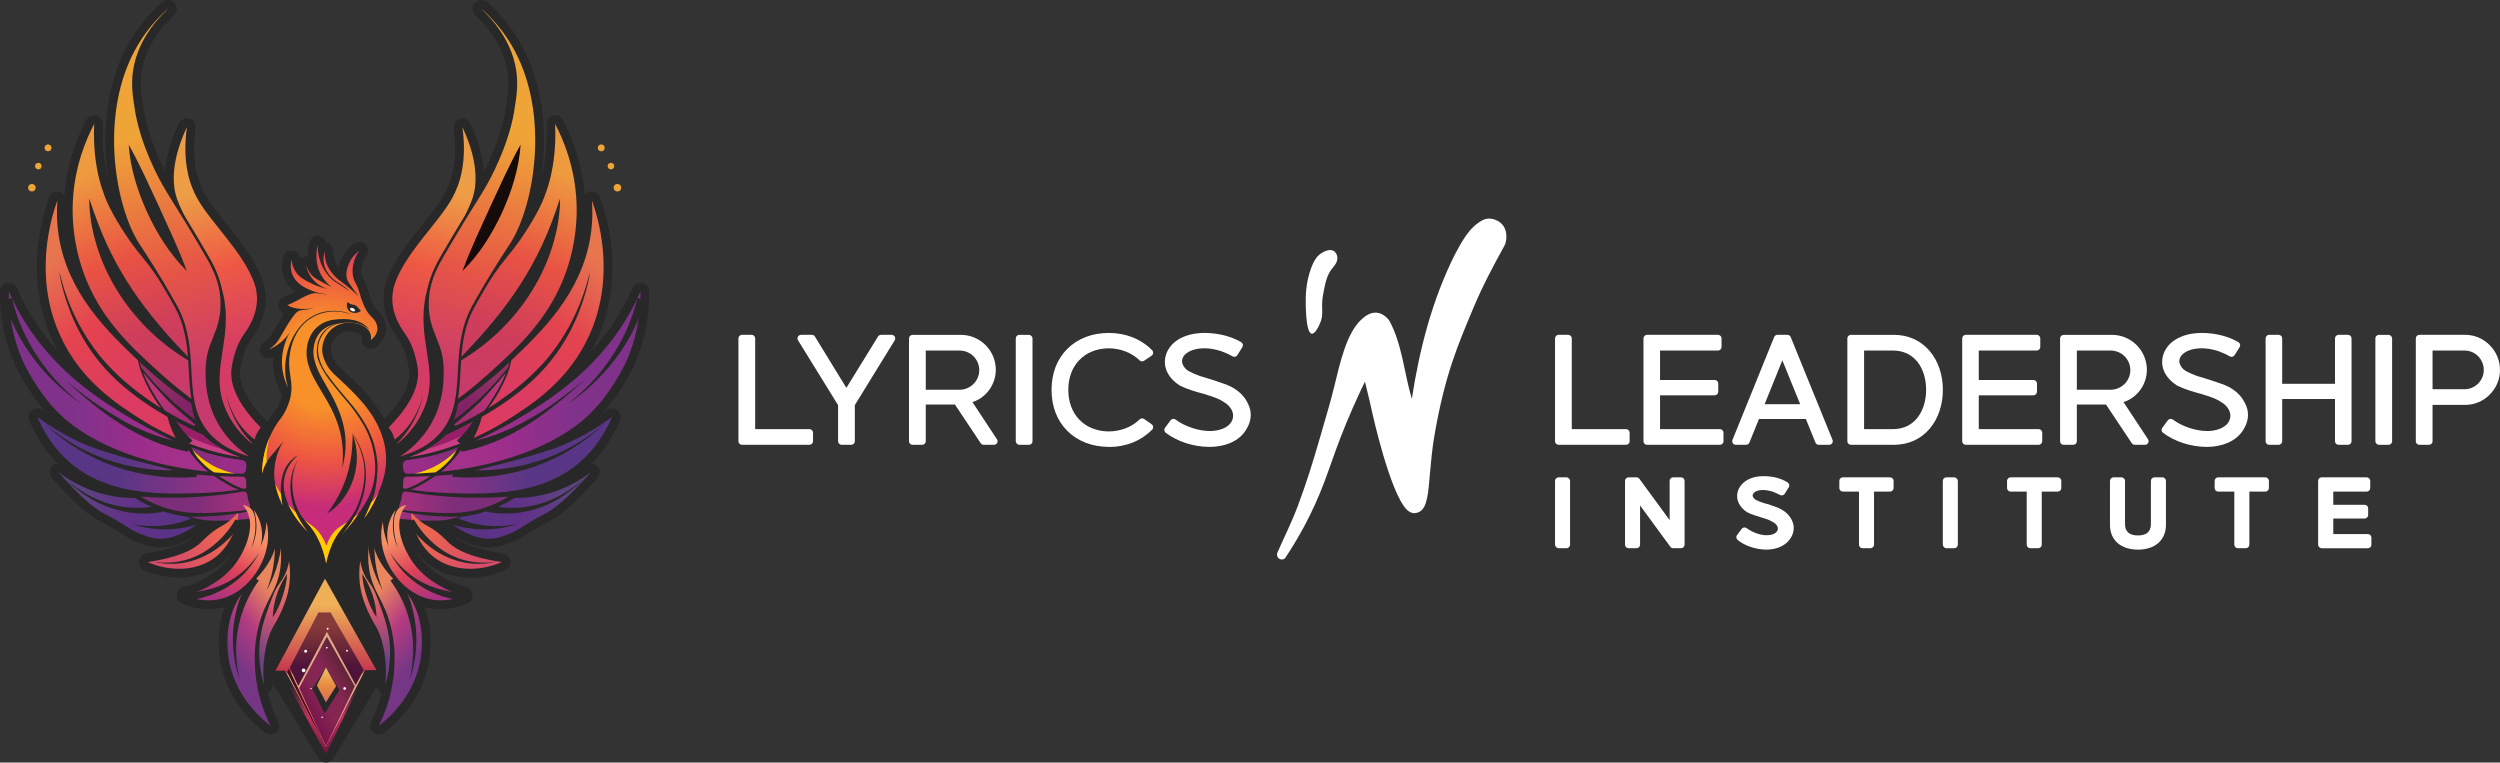 <?xml version="1.0" encoding="UTF-8"?> <svg xmlns="http://www.w3.org/2000/svg" xmlns:xlink="http://www.w3.org/1999/xlink" id="Layer_1" data-name="Layer 1" viewBox="0 0 2089.4 637.3"><rect x="0" y="0" width="2089.4" height="637.3" fill="#333333" stroke="none"/><defs><style> .cls-1 { fill: #981e68; } .cls-2, .cls-3 { fill: #fc0; } .cls-4 { fill: url(#linear-gradient-8); } .cls-5 { fill: url(#linear-gradient-7); } .cls-6 { fill: url(#linear-gradient-5); } .cls-7 { fill: url(#linear-gradient-6); } .cls-8 { fill: url(#linear-gradient-9); } .cls-9 { fill: url(#linear-gradient-4); } .cls-10 { fill: url(#linear-gradient-3); } .cls-11 { fill: url(#linear-gradient-2); } .cls-12 { fill: url(#radial-gradient); } .cls-13 { fill: url(#linear-gradient); } .cls-3, .cls-14 { isolation: isolate; } .cls-3, .cls-15 { mix-blend-mode: screen; } .cls-16 { fill: #c93e85; } .cls-17 { fill: #160b0b; } .cls-18 { fill: #fff; } .cls-19 { fill: #efa437; } .cls-20 { fill: url(#linear-gradient-40); } .cls-21 { fill: url(#linear-gradient-41); } .cls-22 { fill: url(#linear-gradient-10); } .cls-23 { fill: url(#linear-gradient-11); } .cls-24 { fill: url(#linear-gradient-12); } .cls-25 { fill: url(#linear-gradient-13); } .cls-26 { fill: url(#linear-gradient-19); } .cls-27 { fill: url(#linear-gradient-14); } .cls-28 { fill: url(#linear-gradient-21); } .cls-29 { fill: url(#linear-gradient-20); } .cls-30 { fill: url(#linear-gradient-22); } .cls-31 { fill: url(#linear-gradient-23); } .cls-32 { fill: url(#linear-gradient-28); } .cls-33 { fill: url(#linear-gradient-25); } .cls-34 { fill: url(#linear-gradient-32); } .cls-35 { fill: url(#linear-gradient-31); } .cls-36 { fill: url(#linear-gradient-33); } .cls-37 { fill: url(#linear-gradient-30); } .cls-38 { fill: url(#linear-gradient-15); } .cls-39 { fill: url(#linear-gradient-16); } .cls-40 { fill: url(#linear-gradient-17); } .cls-41 { fill: url(#linear-gradient-18); } .cls-42 { fill: url(#linear-gradient-35); } .cls-43 { fill: url(#linear-gradient-34); } .cls-44 { fill: url(#linear-gradient-36); } .cls-45 { fill: url(#linear-gradient-38); } .cls-46 { fill: url(#linear-gradient-27); } .cls-47 { fill: url(#linear-gradient-24); } .cls-48 { fill: url(#linear-gradient-26); } .cls-49 { fill: url(#linear-gradient-29); } .cls-50 { fill: url(#linear-gradient-37); } .cls-51 { fill: url(#linear-gradient-39); } .cls-52 { fill: #282828; } </style><linearGradient id="linear-gradient" x1="6014.1" y1="164.69" x2="6054.2" y2="67.31" gradientTransform="translate(6263.93 638) rotate(-180)" gradientUnits="userSpaceOnUse"><stop offset=".18" stop-color="#e67a5f"></stop><stop offset=".42" stop-color="#d25370"></stop><stop offset=".81" stop-color="#6a4384"></stop></linearGradient><linearGradient id="linear-gradient-2" x1="6019.14" y1="124.19" x2="6078.55" y2="76.26" gradientTransform="translate(6263.93 638) rotate(-180)" gradientUnits="userSpaceOnUse"><stop offset=".02" stop-color="#e9865e"></stop><stop offset=".42" stop-color="#b53b81"></stop><stop offset=".81" stop-color="#753785"></stop></linearGradient><linearGradient id="linear-gradient-3" x1="6101.16" y1="189.4" x2="6222.51" y2="234.54" gradientTransform="translate(6263.93 638) rotate(-180)" gradientUnits="userSpaceOnUse"><stop offset=".04" stop-color="#583486"></stop><stop offset=".47" stop-color="#613287"></stop><stop offset=".78" stop-color="#5d4380"></stop></linearGradient><linearGradient id="linear-gradient-4" x1="6050.62" y1="206.71" x2="6105.26" y2="206.71" gradientTransform="translate(6263.93 638) rotate(-180)" gradientUnits="userSpaceOnUse"><stop offset=".11" stop-color="#a1307b"></stop><stop offset=".52" stop-color="#7c2e7a"></stop></linearGradient><linearGradient id="linear-gradient-5" x1="6054.89" y1="218.21" x2="6146.33" y2="218.21" gradientTransform="translate(6263.93 638) rotate(-180)" gradientUnits="userSpaceOnUse"><stop offset=".11" stop-color="#a1307b"></stop><stop offset=".52" stop-color="#7c2e7a"></stop></linearGradient><linearGradient id="linear-gradient-6" x1="6046.66" y1="210.82" x2="6089.38" y2="130.94" gradientTransform="translate(6263.93 638) rotate(-180)" gradientUnits="userSpaceOnUse"><stop offset=".24" stop-color="#f68f65"></stop><stop offset=".58" stop-color="#df425a"></stop><stop offset=".93" stop-color="#a53283"></stop></linearGradient><linearGradient id="linear-gradient-7" x1="6058.42" y1="197.97" x2="6134.96" y2="161.03" gradientTransform="translate(6263.93 638) rotate(-180)" gradientUnits="userSpaceOnUse"><stop offset=".23" stop-color="#ed6650"></stop><stop offset=".77" stop-color="#d74c69"></stop></linearGradient><linearGradient id="linear-gradient-8" x1="6065.49" y1="226.19" x2="6232.85" y2="268.73" gradientTransform="translate(6263.93 638) rotate(-180)" gradientUnits="userSpaceOnUse"><stop offset="0" stop-color="#a62f84"></stop><stop offset=".56" stop-color="#593685"></stop></linearGradient><linearGradient id="linear-gradient-9" x1="6058.09" y1="234.35" x2="6080.87" y2="236.4" gradientTransform="translate(6263.93 638) rotate(-180)" gradientUnits="userSpaceOnUse"><stop offset="0" stop-color="#a7347f"></stop><stop offset=".67" stop-color="#ae3684"></stop></linearGradient><linearGradient id="linear-gradient-10" x1="6109.48" y1="319.06" x2="6246.23" y2="319.06" gradientTransform="translate(6263.93 638) rotate(-180)" gradientUnits="userSpaceOnUse"><stop offset=".05" stop-color="#a33189"></stop><stop offset=".28" stop-color="#9b2d8b"></stop><stop offset=".67" stop-color="#80328b"></stop></linearGradient><linearGradient id="linear-gradient-11" x1="6060.15" y1="241.38" x2="6103.43" y2="264.93" gradientTransform="translate(6263.93 638) rotate(-180)" gradientUnits="userSpaceOnUse"><stop offset=".39" stop-color="#992d87"></stop><stop offset=".8" stop-color="#852e79"></stop></linearGradient><linearGradient id="linear-gradient-12" x1="6103.89" y1="259.09" x2="6247.47" y2="456.83" gradientTransform="translate(6263.93 638) rotate(-180)" gradientUnits="userSpaceOnUse"><stop offset=".28" stop-color="#db3b61"></stop><stop offset=".56" stop-color="#e4434e"></stop><stop offset=".82" stop-color="#e7764f"></stop></linearGradient><linearGradient id="linear-gradient-13" x1="6104.82" y1="279.95" x2="6147.08" y2="324.33" gradientTransform="translate(6263.93 638) rotate(-180)" gradientUnits="userSpaceOnUse"><stop offset=".25" stop-color="#a42e73"></stop><stop offset=".63" stop-color="#be3479"></stop><stop offset=".99" stop-color="#bb377d"></stop></linearGradient><linearGradient id="linear-gradient-14" x1="6097.22" y1="289.49" x2="6151.57" y2="334.22" gradientTransform="translate(6263.93 638) rotate(-180)" gradientUnits="userSpaceOnUse"><stop offset=".25" stop-color="#812365"></stop><stop offset=".69" stop-color="#933065"></stop></linearGradient><linearGradient id="linear-gradient-15" x1="6203" y1="525.05" x2="6115.35" y2="299.85" gradientTransform="translate(6263.93 638) rotate(-180)" gradientUnits="userSpaceOnUse"><stop offset=".14" stop-color="#ee9b3f"></stop><stop offset=".46" stop-color="#e95343"></stop><stop offset=".73" stop-color="#ce3d5b"></stop><stop offset="1" stop-color="#c73a6d"></stop></linearGradient><linearGradient id="linear-gradient-16" x1="6038.12" y1="271.38" x2="6124.05" y2="532.94" gradientTransform="translate(6263.93 638) rotate(-180)" gradientUnits="userSpaceOnUse"><stop offset=".28" stop-color="#d43c65"></stop><stop offset=".54" stop-color="#ee5944"></stop><stop offset=".78" stop-color="#ed9d45"></stop></linearGradient><linearGradient id="linear-gradient-17" x1="6047.11" y1="258.54" x2="6167.59" y2="625.26" gradientTransform="translate(6263.93 638) rotate(-180)" gradientUnits="userSpaceOnUse"><stop offset=".2" stop-color="#c73a6d"></stop><stop offset=".43" stop-color="#e65546"></stop><stop offset=".74" stop-color="#efa437"></stop></linearGradient><linearGradient id="linear-gradient-18" x1="292.84" y1="164.69" x2="332.94" y2="67.31" gradientTransform="translate(0 638) scale(1 -1)" gradientUnits="userSpaceOnUse"><stop offset=".18" stop-color="#e67a5f"></stop><stop offset=".42" stop-color="#d25370"></stop><stop offset=".81" stop-color="#6a4384"></stop></linearGradient><linearGradient id="linear-gradient-19" x1="297.88" y1="124.19" x2="357.29" y2="76.26" gradientTransform="translate(0 638) scale(1 -1)" gradientUnits="userSpaceOnUse"><stop offset=".02" stop-color="#e9865e"></stop><stop offset=".42" stop-color="#b53b81"></stop><stop offset=".81" stop-color="#753785"></stop></linearGradient><linearGradient id="linear-gradient-20" x1="379.9" y1="189.4" x2="501.26" y2="234.54" gradientTransform="translate(0 638) scale(1 -1)" gradientUnits="userSpaceOnUse"><stop offset=".04" stop-color="#583486"></stop><stop offset=".47" stop-color="#613287"></stop><stop offset=".78" stop-color="#5d4380"></stop></linearGradient><linearGradient id="linear-gradient-21" x1="329.36" y1="206.71" x2="384" y2="206.71" gradientTransform="translate(0 638) scale(1 -1)" gradientUnits="userSpaceOnUse"><stop offset=".11" stop-color="#a1307b"></stop><stop offset=".52" stop-color="#7c2e7a"></stop></linearGradient><linearGradient id="linear-gradient-22" x1="333.63" y1="218.21" x2="425.07" y2="218.21" gradientTransform="translate(0 638) scale(1 -1)" gradientUnits="userSpaceOnUse"><stop offset=".11" stop-color="#a1307b"></stop><stop offset=".52" stop-color="#7c2e7a"></stop></linearGradient><linearGradient id="linear-gradient-23" x1="325.4" y1="210.82" x2="368.12" y2="130.94" gradientTransform="translate(0 638) scale(1 -1)" gradientUnits="userSpaceOnUse"><stop offset=".24" stop-color="#f68f65"></stop><stop offset=".58" stop-color="#df425a"></stop><stop offset=".93" stop-color="#a53283"></stop></linearGradient><linearGradient id="linear-gradient-24" x1="337.16" y1="197.97" x2="413.69" y2="161.03" gradientTransform="translate(0 638) scale(1 -1)" gradientUnits="userSpaceOnUse"><stop offset=".23" stop-color="#ed6650"></stop><stop offset=".77" stop-color="#d74c69"></stop></linearGradient><linearGradient id="linear-gradient-25" x1="344.22" y1="226.19" x2="511.59" y2="268.73" gradientTransform="translate(0 638) scale(1 -1)" gradientUnits="userSpaceOnUse"><stop offset="0" stop-color="#a62f84"></stop><stop offset=".56" stop-color="#593685"></stop></linearGradient><linearGradient id="linear-gradient-26" x1="336.83" y1="234.35" x2="359.61" y2="236.4" gradientTransform="translate(0 638) scale(1 -1)" gradientUnits="userSpaceOnUse"><stop offset="0" stop-color="#a7347f"></stop><stop offset=".67" stop-color="#ae3684"></stop></linearGradient><linearGradient id="linear-gradient-27" x1="388.23" y1="319.06" x2="524.97" y2="319.06" gradientTransform="translate(0 638) scale(1 -1)" gradientUnits="userSpaceOnUse"><stop offset=".05" stop-color="#a33189"></stop><stop offset=".28" stop-color="#9b2d8b"></stop><stop offset=".67" stop-color="#80328b"></stop></linearGradient><linearGradient id="linear-gradient-28" x1="338.89" y1="241.38" x2="382.17" y2="264.93" gradientTransform="translate(0 638) scale(1 -1)" gradientUnits="userSpaceOnUse"><stop offset=".39" stop-color="#992d87"></stop><stop offset=".8" stop-color="#852e79"></stop></linearGradient><linearGradient id="linear-gradient-29" x1="382.63" y1="259.09" x2="526.21" y2="456.83" gradientTransform="translate(0 638) scale(1 -1)" gradientUnits="userSpaceOnUse"><stop offset=".28" stop-color="#db3b61"></stop><stop offset=".56" stop-color="#e4434e"></stop><stop offset=".82" stop-color="#e7764f"></stop></linearGradient><linearGradient id="linear-gradient-30" x1="383.56" y1="279.95" x2="425.82" y2="324.33" gradientTransform="translate(0 638) scale(1 -1)" gradientUnits="userSpaceOnUse"><stop offset=".25" stop-color="#a42e73"></stop><stop offset=".63" stop-color="#be3479"></stop><stop offset=".99" stop-color="#bb377d"></stop></linearGradient><linearGradient id="linear-gradient-31" x1="375.96" y1="289.49" x2="430.32" y2="334.22" gradientTransform="translate(0 638) scale(1 -1)" gradientUnits="userSpaceOnUse"><stop offset=".25" stop-color="#812365"></stop><stop offset=".69" stop-color="#933065"></stop></linearGradient><linearGradient id="linear-gradient-32" x1="481.74" y1="525.05" x2="394.09" y2="299.85" gradientTransform="translate(0 638) scale(1 -1)" gradientUnits="userSpaceOnUse"><stop offset=".14" stop-color="#ee9b3f"></stop><stop offset=".46" stop-color="#e95343"></stop><stop offset=".73" stop-color="#ce3d5b"></stop><stop offset="1" stop-color="#c73a6d"></stop></linearGradient><linearGradient id="linear-gradient-33" x1="316.86" y1="271.38" x2="402.79" y2="532.94" gradientTransform="translate(0 638) scale(1 -1)" gradientUnits="userSpaceOnUse"><stop offset=".28" stop-color="#d43c65"></stop><stop offset=".54" stop-color="#ee5944"></stop><stop offset=".78" stop-color="#ed9d45"></stop></linearGradient><linearGradient id="linear-gradient-34" x1="325.84" y1="258.54" x2="446.32" y2="625.26" gradientTransform="translate(0 638) scale(1 -1)" gradientUnits="userSpaceOnUse"><stop offset=".2" stop-color="#c73a6d"></stop><stop offset=".43" stop-color="#e65546"></stop><stop offset=".74" stop-color="#efa437"></stop></linearGradient><radialGradient id="radial-gradient" cx="271.1" cy="332.1" fx="271.1" fy="332.1" r="131.51" gradientTransform="translate(0 638) scale(1 -1)" gradientUnits="userSpaceOnUse"><stop offset=".27" stop-color="#f89129"></stop><stop offset=".6" stop-color="#ee5642"></stop><stop offset=".9" stop-color="#c62c79"></stop></radialGradient><linearGradient id="linear-gradient-35" x1="270.94" y1="65.7" x2="270.91" y2="6.11" gradientTransform="translate(0 638) scale(1 -1)" gradientUnits="userSpaceOnUse"><stop offset="0" stop-color="#282828"></stop><stop offset=".46" stop-color="#c82c64"></stop><stop offset="1" stop-color="#691439"></stop></linearGradient><linearGradient id="linear-gradient-36" x1="272.46" y1="152.93" x2="272.37" y2="9.62" gradientTransform="translate(0 638) scale(1 -1)" gradientUnits="userSpaceOnUse"><stop offset=".14" stop-color="#efb058"></stop><stop offset=".53" stop-color="#c5364f"></stop><stop offset=".55" stop-color="#dfa984"></stop></linearGradient><linearGradient id="linear-gradient-37" x1="305.87" y1="84.01" x2="242.3" y2="45.57" gradientTransform="translate(0 638) scale(1 -1)" gradientUnits="userSpaceOnUse"><stop offset="0" stop-color="#dfa984"></stop><stop offset=".59" stop-color="#dfa984"></stop></linearGradient><linearGradient id="linear-gradient-38" x1="273.04" y1="123.53" x2="273.04" y2="63.37" gradientTransform="translate(0 638) scale(1 -1)" gradientUnits="userSpaceOnUse"><stop offset=".14" stop-color="#873b39"></stop><stop offset=".7" stop-color="#4f1439"></stop></linearGradient><linearGradient id="linear-gradient-39" x1="303.03" y1="78.3" x2="244.74" y2="43.06" gradientTransform="translate(0 638) scale(1 -1)" gradientUnits="userSpaceOnUse"><stop offset=".13" stop-color="#5a2335"></stop><stop offset=".4" stop-color="#852652"></stop><stop offset=".61" stop-color="#852652"></stop><stop offset=".89" stop-color="#77114b"></stop></linearGradient><linearGradient id="linear-gradient-40" x1="242.18" y1="72.53" x2="271.51" y2="21.06" gradientTransform="translate(0 638) scale(1 -1)" gradientUnits="userSpaceOnUse"><stop offset=".07" stop-color="#440d1b"></stop><stop offset=".28" stop-color="#62071a"></stop></linearGradient><linearGradient id="linear-gradient-41" x1="272.88" y1="79.32" x2="272.88" y2="50.92" gradientTransform="translate(0 638) scale(1 -1)" gradientUnits="userSpaceOnUse"><stop offset="0" stop-color="#edc06d"></stop><stop offset=".46" stop-color="#ea8f42"></stop><stop offset=".76" stop-color="#e17a4c"></stop><stop offset="1" stop-color="#d5746b"></stop></linearGradient></defs><g class="cls-14"><g id="horizontal"><g id="ouline"><path class="cls-52" d="M272.39,637.3c-2.56,0-4.94-1.34-6.27-3.53l-42.18-69.47c-1.35-2.22-1.42-5-.19-7.29l41.4-76.85c1.27-2.35,3.72-3.83,6.39-3.86h.07c2.65,0,5.09,1.43,6.39,3.74l43.04,76.44c1.3,2.31,1.25,5.13-.11,7.39l-42.25,69.88c-1.33,2.2-3.7,3.54-6.27,3.54h-.02Z"></path><path class="cls-52" d="M226.06,613.85c-1.54,0-3.08-.48-4.39-1.46-4.95-3.7-12.35-10.04-19.49-19.27-10.47-13.53-16.77-28.53-18.75-44.58l-.04-.34c-1.78-14.74-.14-28.96,4.47-40.99-1.92.55-3.86.98-5.82,1.29-2.5.4-5.07.6-7.63.6-7.43,0-14.95-1.62-22.35-4.82-2.9-1.25-4.68-4.22-4.4-7.37.27-3.15,2.53-5.77,5.61-6.5,7.13-1.7,13.87-4.48,20.02-8.27,4.6-2.84,14.18-8.74,20.96-20.51.11-.19.22-.39.33-.58-2.1,2.86-4.49,5.58-7.19,8.02-9.76,8.81-23.19,13.66-37.82,13.66h0c-9.67,0-19.73-2.14-29.09-6.19-3-1.3-4.78-4.43-4.36-7.67s2.93-5.82,6.16-6.31c19.31-2.96,33.08-7.75,39.83-13.86-7.7,4.63-17.66,8.89-28.19,8.89-2.53,0-5.02-.25-7.41-.74-3.11-.64-6.57-1.69-10.29-3.11-1.14-.44-2.27-.89-3.35-1.36-.42-.18-.75-.33-.97-.43-.14-.06-.27-.12-.39-.19h0c-3.94-1.83-6.48-3.46-9.7-5.51-2.26-1.44-4.82-3.08-8.62-5.28-3.99-2.31-6.95-3.84-8.71-4.76-.48-.25-.88-.46-1.19-.62-10.34-5.5-23.4-17.31-39.92-36.08-2.49-2.83-2.43-7.09.14-9.85,1.33-1.42,3.1-2.21,4.91-2.32-9.88-9.78-17.92-21.8-23.94-35.83-1.3-3.03-.42-6.56,2.16-8.62,1.34-1.07,2.96-1.61,4.59-1.61,1.5,0,3.01.46,4.3,1.39.98.71,1.96,1.4,2.93,2.09-5.25-5.95-12.42-15.11-19.48-27.4-2.46-4.28-4.29-7.87-5.39-10.14-.92-1.89-1.52-3.13-1.89-4.09h0C3.68,284.33-.23,264.3.01,243.58c.04-3.45,2.48-6.41,5.87-7.1.49-.1.98-.15,1.47-.15,2.86,0,5.52,1.68,6.71,4.38,4.84,11.01,10.74,21.6,17.54,31.48,5.21,7.57,10.9,14.73,17.15,21.55-2.02-3.63-3.88-7.35-5.6-11.19-10.01-22.44-13.98-47.06-11.79-73.15,1.25-14.93,4.61-30.31,9.69-44.47,1.06-2.96,3.86-4.86,6.9-4.86.51,0,1.03.05,1.54.16,1.8.39,3.32,1.41,4.35,2.8,1.76-21.75,8.05-43.34,18.36-62.86,1.29-2.45,3.82-3.91,6.49-3.91.64,0,1.28.08,1.92.26,3.31.9,5.56,3.98,5.41,7.41-.68,15.26.56,29.6,3.69,42.63.24,1.01.5,2.02.76,3.01-1.13-7.33-1.89-14.8-2.24-22.21-.86-17.82.54-35,4.14-51.06,4.11-18.3,11.03-34.73,20.57-48.85,5.48-8.11,11.25-14.59,15.13-18.59,2.37-2.45,4.25-4.21,5.41-5.25,2.24-2.02,4.01-3.61,7-3.61,1.75,0,3.46.63,4.79,1.77,1.58,1.35,2.51,3.32,2.55,5.4.08,3.31-1.83,5.1-3.09,6.29-1.91,1.8-6.98,6.58-12.27,13.84-6.58,9.04-10.99,18.45-13.12,27.98-2.8,12.52-1.59,21.98.73,36.08,2.37,14.43,7.67,30.35,15.74,47.3.77,1.62,1.51,3.13,2.24,4.58.92-12.4,4.78-25.89,11.48-40.17,1.23-2.63,3.86-4.22,6.64-4.22.69,0,1.39.1,2.08.3,3.48,1.03,5.68,4.44,5.18,8.03-3.02,21.9-.39,40.43,7.8,55.07,4.29,7.66,11.05,16.13,18.21,25.09,10.8,13.52,23.04,28.85,29.29,45.03,1.13,2.91,2.68,7.48,3.18,13.46,1.03,12.35-2.97,25.12-11.57,36.94-4.61,6.34-7.8,14.83-9.47,25.24-1.98,12.33,5.49,27.17,22.21,44.11,2.63,2.66,2.83,6.87.47,9.78-.7.86-1.33,1.78-1.87,2.73-.82,1.44-1.46,3-1.91,4.61-.28,1.01-.76,1.93-1.41,2.72-.24,1.63-1.02,3.12-2.14,4.22-.51.5-1.08.92-1.69,1.25,1.37,2.05,1.67,4.72.61,7.09-.47,1.06-1.17,1.95-2.02,2.65.06.59.08,1.2.04,1.81l-.12,2.11c-.04.66-.09,1.33-.15,2.07-.11,1.3-.45,2.54-.98,3.67.62,1.28.98,2.7,1.01,4.2,0,.45.02.92.05,1.37.05,1.08.14,2.18.26,3.25.13,1.18.03,2.37-.29,3.49.55,1.12.91,2.36,1.03,3.69.12,1.32.36,2.63.73,3.9.22.78.5,1.56.81,2.31.09.2.16.41.24.62.87.5,1.64,1.19,2.26,2.05,1.34,1.86,2.83,4.24,4.18,7.11.17-.01.33-.02.5-.02,3.36,0,6.33,2.3,7.13,5.63.36,1.52.66,3.04.9,4.56.41-.1.83-.16,1.26-.19.16-.01.32-.02.48-.02,3.33,0,6.26,2.25,7.1,5.51,1.48,5.77,2.35,11.53,2.61,17.24,3.38.27,6.17,2.85,6.67,6.26,1.38,9.58,1.1,18.99-.85,27.97-2.11,9.75-5.89,17.65-7.71,21.45-1.88,3.94-3.3,6.3-4.43,8.2-1.24,2.08-2.14,3.58-3.39,6.72-2.68,6.73-3.51,12.36-4.11,16.48-1.1,7.52-1.24,15.25-.4,22.97.35,3.22-1.45,6.22-4.3,7.49,2.06,8.27,5.06,16.34,8.97,24.15,1.52,3.04.76,6.73-1.85,8.91-1.36,1.14-3.03,1.71-4.71,1.71h0Z"></path><path class="cls-52" d="M316.58,613.85c-1.68,0-3.35-.57-4.71-1.71-2.61-2.18-3.37-5.87-1.85-8.91,3.91-7.81,6.91-15.89,8.97-24.15-2.85-1.27-4.65-4.27-4.3-7.49.84-7.72.7-15.45-.4-22.97-.6-4.11-1.43-9.75-4.11-16.48-1.25-3.14-2.15-4.64-3.39-6.72-1.14-1.9-2.55-4.26-4.43-8.2-1.81-3.8-5.59-11.7-7.71-21.45-1.95-8.99-2.23-18.4-.85-27.97.49-3.41,3.28-5.99,6.67-6.26.26-5.71,1.13-11.47,2.61-17.24.84-3.26,3.78-5.51,7.1-5.51.16,0,.32,0,.48.02.43.03.85.09,1.26.19.24-1.53.54-3.05.9-4.56.8-3.32,3.77-5.63,7.13-5.63.17,0,.33,0,.5.02,1.35-2.86,2.84-5.24,4.18-7.11.62-.86,1.39-1.55,2.26-2.05.07-.21.15-.41.24-.62.31-.75.59-1.53.81-2.31.36-1.27.61-2.58.73-3.9.12-1.32.48-2.56,1.03-3.69-.32-1.12-.42-2.3-.29-3.49.12-1.08.21-2.17.26-3.25.02-.45.04-.91.05-1.37.03-1.5.39-2.92,1.01-4.2-.53-1.13-.87-2.37-.98-3.67-.06-.74-.11-1.42-.15-2.07l-.12-2.12c-.03-.61-.02-1.22.04-1.81-.84-.7-1.54-1.59-2.02-2.65-1.06-2.37-.77-5.05.61-7.09-.61-.33-1.18-.74-1.69-1.24-1.12-1.1-1.91-2.59-2.14-4.22-.65-.79-1.13-1.71-1.41-2.72-.44-1.62-1.09-3.17-1.91-4.61-.54-.96-1.17-1.88-1.87-2.73-2.36-2.9-2.15-7.12.47-9.78,16.72-16.94,24.2-31.78,22.21-44.11-1.67-10.41-4.86-18.9-9.48-25.24-8.6-11.82-12.6-24.59-11.57-36.94.5-5.98,2.05-10.54,3.18-13.46,6.25-16.18,18.49-31.51,29.29-45.03,7.16-8.96,13.92-17.43,18.21-25.09,8.19-14.64,10.82-33.17,7.8-55.07-.49-3.59,1.71-7,5.18-8.03.69-.2,1.39-.3,2.08-.3,2.78,0,5.4,1.59,6.64,4.22,6.71,14.27,10.56,27.77,11.48,40.17.73-1.44,1.47-2.96,2.24-4.58,8.07-16.95,13.37-32.87,15.74-47.3,2.32-14.1,3.52-23.56.73-36.08-2.13-9.53-6.54-18.94-13.12-27.98-5.28-7.26-10.36-12.04-12.27-13.84-1.26-1.19-3.16-2.98-3.09-6.29.05-2.08.98-4.04,2.56-5.4,1.33-1.14,3.03-1.77,4.78-1.77,2.99,0,4.76,1.59,7,3.61,1.16,1.05,3.04,2.81,5.41,5.25,3.88,4.01,9.65,10.49,15.13,18.59,9.54,14.11,16.46,30.55,20.57,48.85,3.6,16.06,5,33.24,4.14,51.06-.36,7.41-1.11,14.87-2.24,22.21.27-1,.52-2,.76-3.01,3.13-13.03,4.37-27.38,3.69-42.63-.15-3.43,2.09-6.51,5.41-7.41.64-.17,1.29-.26,1.92-.26,2.67,0,5.19,1.46,6.49,3.91,10.31,19.52,16.6,41.11,18.36,62.86,1.03-1.39,2.55-2.41,4.35-2.8.52-.11,1.03-.16,1.54-.16,3.04,0,5.84,1.9,6.9,4.86,5.09,14.16,8.44,29.54,9.69,44.47,2.19,26.1-1.78,50.71-11.79,73.15-1.71,3.83-3.57,7.56-5.59,11.19,6.25-6.82,11.94-13.98,17.15-21.55,6.8-9.88,12.7-20.47,17.54-31.48,1.19-2.7,3.85-4.38,6.71-4.38.49,0,.98.05,1.47.15,3.38.69,5.83,3.65,5.87,7.1.24,20.71-3.67,40.75-11.64,59.54-.39.92-9.44,22.02-26.76,41.63.98-.68,1.95-1.38,2.93-2.08,1.28-.93,2.79-1.39,4.3-1.39,1.63,0,3.25.54,4.59,1.61,2.57,2.06,3.46,5.59,2.16,8.62-6.02,14.03-14.06,26.05-23.94,35.83,1.82.11,3.59.9,4.91,2.32,2.57,2.76,2.63,7.02.14,9.85-16.52,18.77-29.58,30.57-39.92,36.08-.32.17-.71.37-1.19.62-1.77.92-4.73,2.46-8.72,4.77-3.8,2.2-6.36,3.84-8.62,5.28-3.22,2.06-5.76,3.68-9.7,5.52-.31.15-7.69,3.57-15.01,5.08-2.39.49-4.88.74-7.41.74-10.53,0-20.49-4.26-28.19-8.89,6.75,6.11,20.52,10.9,39.83,13.86,3.23.5,5.75,3.07,6.16,6.31s-1.36,6.37-4.36,7.67c-9.36,4.05-19.42,6.19-29.09,6.19h0c-14.63,0-28.06-4.85-37.82-13.66-2.7-2.44-5.1-5.16-7.19-8.02.11.19.22.39.33.58,6.78,11.77,16.36,17.67,20.96,20.51,6.16,3.79,12.89,6.57,20.02,8.27,3.07.73,5.33,3.35,5.61,6.5.27,3.15-1.5,6.12-4.4,7.37-7.41,3.2-14.93,4.82-22.35,4.82-2.57,0-5.14-.2-7.63-.6-1.96-.31-3.9-.74-5.82-1.29,4.61,12.02,6.25,26.26,4.47,41.01l-.04.33c-1.98,16.05-8.28,31.05-18.75,44.58-7.14,9.23-14.54,15.57-19.49,19.27-1.3.97-2.85,1.46-4.39,1.46l-.03-.03Z"></path><path class="cls-52" d="M272.48,478.27c-3.53-.03-6.53-2.57-7.15-6.04-.83-4.65-2.14-9.25-3.89-13.66-.5-1.26-1.52-3.83-3.11-6.76-.34.05-.68.07-1.02.07-1.78,0-3.56-.64-4.96-1.93-.66-.6-9.24-8.61-15.63-20.3-.18.01-.36.02-.54.02-2.66,0-5.2-1.45-6.5-3.93-.28-.53-5.81-11.15-7.44-23.38-1,.51-2.13.79-3.3.79-.33,0-.66-.02-.99-.07-3.68-.5-6.41-3.67-6.35-7.39.22-13.75,3.42-26.68,9.51-38.42,2.42-4.66,5.3-9.12,8.58-13.27,2.27-3.43,4.01-7.1,5.16-10.91.39-1.3.69-2.52.91-3.69-.68-.61-1.25-1.36-1.68-2.23-3.34-6.83-5.26-14.07-5.69-21.54-.14-2.48-.12-4.88.04-7.18-.41.17-.82.34-1.23.5-.88.34-1.79.51-2.68.51-2.69,0-5.26-1.49-6.54-4.02-1.71-3.37-.58-7.49,2.61-9.51,1.63-1.03,3.11-2.26,4.4-3.66,1.21-1.31,1.73-2.19,4.29-6.59.72-1.25,1.58-2.73,2.64-4.52.25-.43.5-.85.74-1.27,1.15-1.98,2.34-4.02,4.03-6.44.33-.47.65-.94.97-1.39-.37-.18-.73-.37-1.1-.56-2.5-1.34-4-4.01-3.86-6.84.15-2.83,1.91-5.33,4.54-6.41,2.59-1.06,5.19-2.28,7.72-3.61.74-.39,1.26-.68,1.68-.92-4.35-3.27-7.47-7.29-9.26-11.96-1.97-5.14-2.27-10.93-.85-16.76.8-3.31,3.77-5.6,7.12-5.6.19,0,.37,0,.56.02,3.58.27,6.44,3.1,6.75,6.68v.09c.79-.69,1.74-1.22,2.8-1.53.67-.19,1.35-.29,2.03-.29.45,0,.89.04,1.32.12-.14-6.78,1.23-11.69,1.33-12.05.92-3.19,3.84-5.35,7.06-5.35.41,0,.83.04,1.25.11,3,.52,5.29,2.79,5.91,5.63,3.55.65,6.11,3.79,6.01,7.41-.08,3.17.51,6.17,1.77,8.9.79,1.72,1.7,3.01,2.48,4,.63-2.65,1.51-4.74,1.99-5.87,2.92-6.91,7.69-11.29,11.19-13.75,1.27-.9,2.75-1.33,4.22-1.33,1.92,0,3.83.75,5.26,2.22,2.51,2.58,2.78,6.61.62,9.5-1.55,2.08-2.68,4.37-3.35,6.81-.44,1.58-1.61,5.78-.23,10.14.27.85.47,1.21.95,2.08.73,1.31,1.72,3.11,2.98,6.64.7,1.96,1.02,3.16,1.3,4.21.22.84.43,1.64.89,3,1.67,5.01,3.56,8.41,3.71,8.66,1.19,2.02,2.27,3.12,3.53,4.39,2.01,2.03,4.51,4.56,5.98,9.52.58,1.97.88,3.88.84,5.53-.11,5.63-3.09,10.98-8.4,15.08-1.31,1.01-2.89,1.53-4.48,1.53-1.3,0-2.6-.34-3.76-1.04-2.59-1.54-3.97-4.51-3.48-7.49.12-.75.1-1.35-.07-1.77-.7-1.72-4.87-4.21-10.59-4.21-2.55,0-4.96.51-6.98,1.48-5.44,2.61-8.16,8.31-8.44,12.81-.22,3.52,1.07,6.29,2.21,8.74,1.96,4.21,4.3,6.35,9.44,11.04,2.21,2.02,4.96,4.53,8.21,7.73.24.23,5.88,5.79,10.68,11.22,2.19,2.47,7.99,9.05,13.16,18.42,6.61,12,9.87,24.26,9.69,36.42-.21,13.72-4.72,24.33-8.01,32.08-3.09,7.27-7.01,14.22-11.66,20.65-1.43,1.98-3.67,3.04-5.95,3.04-1.1,0-2.22-.25-3.26-.77-5.57,7.43-10.49,12.3-10.73,12.53-1.27,1.25-2.87,1.94-4.51,2.08-.82,1.55-1.63,3.28-2.42,5.27-1.61,4.04-2.85,8.27-3.71,12.56-.68,3.44-3.7,5.91-7.19,5.91h-.07v.07Z"></path><polygon class="cls-52" points="288.05 565.95 332.99 548.87 310.52 475.4 343.64 413.52 348.16 381.84 185 384.93 196.08 429.5 216.67 487.82 213.18 558.92 288.05 565.95"></polygon></g><g id="wing-right"><g id="circles"><circle class="cls-19" cx="26.66" cy="156.9" r="3.14"></circle><circle class="cls-19" cx="32.05" cy="138.82" r="2.74"></circle><circle class="cls-19" cx="40.16" cy="123.57" r="2.87"></circle></g><g id="_09" data-name=" 09"><path class="cls-13" d="M241.61,468.85c-.39,2.5-1.19,6.23-3.04,10.41-1.92,4.35-4.06,7.12-5.19,8.68-3.82,5.3-5.69,10.53-9.42,21-2.25,6.31-5.36,15-6.67,25.78-.96,7.89-1.48,21.21,3.39,37.67-1.12-10.31-.44-18.86.43-24.83.68-4.66,1.61-10.75,4.55-18.13,2.7-6.79,4.22-7.42,8.02-15.37,1.89-3.95,5.26-11.1,7.16-19.84,1.19-5.5,2.37-14.25.76-25.37h0Z"></path><path class="cls-52" d="M239.91,479.61c-.15,6.56-1.73,12.71-3.74,18.84-2.02,6.12-4.41,12.01-8.19,17.37.32-12.44,4.81-26,11.93-36.21h0Z"></path></g><g id="_08" data-name=" 08"><path class="cls-11" d="M232.49,446.12c-1.47,12.14-5.59,20.28-8.35,24.74-4.3,6.95-10.43,13.32-13.47,16.47-2.93,3.04-3.55,3.39-5.19,5.1-10.51,10.94-17.73,30.53-14.78,54.91,0,.06.02.18.04.31,4.29,34.82,29.99,54.86,35.35,58.87-4.93-9.85-11.6-26.33-12.91-47.59-.39-6.35-1.1-19.42,2.93-35.45,5.79-23.08,15.5-28.84,18.21-48.89,1.6-11.84-.15-21.91-1.83-28.46h0Z"></path><path class="cls-52" d="M216.33,485.21c-10.73,14.44-17.38,32.33-18.71,50.5-.79,11.12.2,22.29,2.94,33.14-2.47-7.06-4.19-14.42-5.15-21.91-2.89-22.89,2.14-46.33,14.26-66.18l6.65,4.44h.01Z"></path><path class="cls-52" d="M235.73,443.54c.19,17.5-4.33,34.95-12.96,50,6.33-15.65,8.44-32.91,5.98-49.47l6.98-.53h0Z"></path></g><g id="_07" data-name=" 07"><path class="cls-10" d="M157.34,431.95c-6.03-.69-13.47-2.06-21.68-4.82-9.59-3.23-17.26-7.35-22.93-10.95-6.72.05-14.94-.54-24.06-2.66-18.41-4.28-31.82-12.78-39.8-18.86,19.1,21.69,30.63,30.6,37.86,34.45,1.5.8,4.97,2.53,10.13,5.51,9.31,5.39,11.68,7.67,17.76,10.5,0,0,6.83,3.19,13.39,4.54,17.27,3.56,34.92-9.95,39.68-13.81-1.42-.05-3.59-.3-6.02-1.3-1.92-.79-3.36-1.8-4.34-2.6h0Z"></path><path class="cls-52" d="M135.95,427.73c-29.7,5.89-60.41-5.74-80.9-27.49,5.41,4.9,11.31,9.23,17.61,12.8,18.53,10.78,41.25,14.36,62,8.82l1.29,5.86h0Z"></path><path class="cls-52" d="M167.96,437.29c-18.56,6.61-39.19,6.87-57.71.68,9.42,1.89,19.05,2.22,28.38.98,9.33-1.22,18.36-4,26.61-8.11l2.72,6.45h0Z"></path><path class="cls-9" d="M212.22,429.92c-.62-1.79-2.46-2.86-4.32-2.49-6.13,1.2-12.77,2.25-19.85,3.03-10.7,1.18-20.57,1.53-29.38,1.41,2.36.74,5.98,1.75,10.48,2.51,2.56.43,9.63,1.48,27.32.28,4.23-.29,9.99-.76,16.84-1.6-.36-1.05-.72-2.09-1.08-3.14h0Z"></path><path class="cls-6" d="M206.71,413.5c-.16-1.75-1.76-3.01-3.49-2.71-9.94,1.72-20.73,3.14-32.28,4.06-19.73,1.57-37.68,1.33-53.34.22,9.03,5.49,16.92,8.37,22.24,9.94,16.93,5.02,31.86,4.11,51.35,2.74,5.88-.41,11-.96,15.05-1.46,2.11-.26,3.36-2.46,2.55-4.42-.39-.95-.77-1.99-1.09-3.12-.55-1.91-.84-3.69-.98-5.25h-.01Z"></path></g><g id="_08-2" data-name=" 08-2"><path class="cls-7" d="M202.88,421.99c.86.95,2.1,2.47,3.23,4.55,8.16,15.07-3.21,34.81-5.47,38.76-7.55,13.11-18.15,19.81-23.47,23.09-8.56,5.27-16.6,7.83-22.17,9.16,11.89,5.13,21.3,4.44,25.93,3.71,24.44-3.87,42-29,43.1-51.49.28-5.62-.51-10.34-1.3-13.63-.2,3.12-.67,6.84-1.68,10.95-.94,3.83-2.13,7.14-3.31,9.87.83-3.03,1.72-7.78,1.1-13.52-.93-8.53-4.68-14.57-6.74-17.43,1.22,3.66,2.61,9.39,2.14,16.37-.6,8.87-3.91,15.27-4.05,15.23-.14-.04,3.27-7.65,3.34-18.28.07-10.4-3.13-13.58-4.06-14.42-2.22-2-4.86-2.66-6.59-2.9v-.02Z"></path><path class="cls-52" d="M153.4,494.98c18.58.66,37.42-5.95,51.15-18.68,4.65-4.27,8.76-9.19,12.21-14.57-2.94,5.67-6.62,11.01-10.97,15.8-13.22,14.71-32.57,23.35-52.3,24.45l-.1-7h.01Z"></path><path class="cls-5" d="M198.71,429.04c1.5.78-2,21.76-16.21,34.58-14.6,13.17-37.86,15.37-59.09,6.18,25.89-3.97,37.74-10.31,43.69-15.72,3.15-2.86,8.51-8.99,16.55-13.53,1.93-1.09,5.25-2.79,9.23-6.15,4.1-3.45,5.31-5.64,5.83-5.37h0Z"></path><path class="cls-52" d="M201.94,437.22c-12.18,18.05-31.6,32.01-53.65,33.8-7.17.6-14.38-.07-21.27-1.8,12.18,2.2,24.85.9,36.14-4.1,14.28-6.2,25.94-17.76,33.69-31.08l5.09,3.17h0Z"></path></g><g id="_06" data-name=" 06"><path class="cls-4" d="M178.42,397.65c-8.28-.5-14.01-.88-21.6-2.1-5.48-.88-12.81-2.73-27.27-6.4-9.58-2.43-14.37-3.66-19.62-5.1-11.9-3.24-23.83-6.96-30.46-9.32-10.62-3.78-27.47-11.11-48.24-26.13,8.7,20.26,20.11,31.93,27.43,38.16,32.27,27.46,75.53,26.27,108.2,25.37,13.08-.36,24.27-1.64,32.74-2.92-6.19-1.65-15.86-8.26-21.16-11.57h-.02Z"></path><path class="cls-8" d="M202.8,398.39c-5.43.01-12.13-.09-19.79-.48,2.4,1.78,16.68,10.57,21.2,10.57h.02c1.06,0,1.87-.95,1.75-2-.13-1.18-.23-2.42-.29-3.72-.02-.53-.04-1.06-.05-1.57-.03-1.54-1.3-2.8-2.84-2.79h0Z"></path><path class="cls-52" d="M164.48,398.57c-46.44,4.08-94.2-12.37-127.54-45.03,8.66,7.56,18.11,14.18,28.11,19.71,19.89,11.03,42.25,17.65,64.9,19.32,11.28.85,22.63.51,33.78-.97l.75,6.96h0Z"></path></g><g id="_05" data-name=" 05"><path class="cls-22" d="M152.8,371.72c-10.89-4.74-25.16-11.23-42.24-21.31-24.18-14.26-58.41-35.46-84.97-74.06-8.97-13.03-14.74-24.78-18.21-32.69-.14,12.39,1.19,33.32,11.06,56.59,0,0,9.33,22.02,27.13,41.44,24.39,26.62,70.77,46.57,128.21,52.53-2.7-2.33-8.94-8.3-13.39-14.08-3.34-4.34-4.95-7.39-7.59-8.43h0Z"></path><path class="cls-23" d="M202.57,384.55c-21.22-2.76-33.13-6.91-42.64-10.68,1.03,2.49,4.47,7.84,5.56,9.05,3.86,4.38,8.73,9.07,13.23,11.78,7.52.67,15.21,1.1,23.07,1.27,1.99.04,3.69-1.46,3.86-3.45.05-.61.1-1.23.13-1.86l.12-2.11c.11-2-1.34-3.75-3.33-4.01h0Z"></path><g id="highlight"><path class="cls-3" d="M176.32,388.2c7.31,4.22,14.32,6.43,19.94,7.61-5.95-.23-11.8-.6-17.55-1.11-4.5-2.71-9.36-7.4-13.23-11.78-.82-.91-2.97-4.15-4.42-6.77,3.5,3.69,8.51,8.15,15.26,12.04h0Z"></path></g><path class="cls-52" d="M156.97,377.51c-40.02-7.63-73.73-32.78-102.68-60.2,15.06,12.92,31.43,24.47,48.59,34.33,17.12,9.62,35.86,16.3,55.26,18.98l-1.17,6.9h0Z"></path><path class="cls-52" d="M9.99,249.03c8.27,35.53,30.14,67.07,58.93,89.25-7.58-5.19-14.84-10.91-21.57-17.23-20.44-19.01-35.98-43.39-44.12-70.17l6.75-1.84h.01Z"></path></g><g id="_04" data-name=" 04"><path class="cls-52" d="M159.85,337.11c-19.23-13.02-33.57-25.54-43.09-34.56-25.76-24.4-59.64-56.48-67.49-104.4-2.14-13.04-1.8-23.96-1.27-30.74-5.02,13.98-20.37,62.25,1.89,112.16,17.24,38.65,48.15,58.34,67.88,70.91,42.58,27.13,82.85,31.6,82.93,31.35.05-.15-14.9-3.68-29-16.31-.8-.71-1.46-1.34-1.97-1.84-63.09-29.26-87.7-57.65-102.69-85.15-13.72-25.19-17.71-50.63-17.35-50.75.43-.15,6.61,35.89,33.33,69.09,15.63,19.41,33.7,32.17,41.96,37.92,20.75,14.44,39.64,22.31,42.1,23.23-1.14-1.7-2.29-3.67-3.34-5.94-2.35-5.63-3.22-10.51-3.89-14.97h0Z"></path><path class="cls-24" d="M115.33,301.2c-25.57-24.23-58.36-56.01-66.06-103.05-2.14-13.04-1.8-23.96-1.27-30.74-5.02,13.98-20.37,62.25,1.89,112.16,17.24,38.65,48.15,58.34,67.88,70.91,12.29,7.83,24.38,13.77,35.37,18.25,27.1,11.06-2.84-14.5-11.16-19.2-43.05-24.28-62.38-47.95-74.93-71-13.72-25.19-17.71-50.63-17.35-50.75.43-.15,6.61,35.89,33.33,69.09,15.63,19.41,33.7,32.17,41.96,37.92,3.29,2.29,6.53,4.42,9.67,6.37-2.6-2.8-16.38-22.84-19.32-39.96h-.01Z"></path><path class="cls-16" d="M156.7,370.15c25.31,9.83,43.94,11.84,44,11.68.05-.15-14.9-3.68-29-16.31-.8-.71-1.46-1.34-1.97-1.84-9.58-4.44-18.28-8.87-26.19-13.27.69,2.88,4.91,12.39,13.16,19.74Z"></path><path class="cls-1" d="M185.24,375.19c-4.24-2.38-8.94-5.54-13.55-9.67-.8-.71-1.46-1.34-1.97-1.84-9.58-4.44-18.28-8.87-26.19-13.27.28,1.18,1.16,3.48,2.67,6.3,5.21,5.06,16.69,11.97,39.04,18.48h0Z"></path><path class="cls-52" d="M137.37,328.18c1.8,7.84,4.74,15.4,8.81,22.26,3.99,6.78,9.02,12.76,14.74,17.75l-8.18,7.35c-10.06-13.83-15.4-30.44-15.37-47.37h0Z"></path><path class="cls-52" d="M159.85,337.11c-19.23-13.02-33.57-25.54-43.09-34.56,3.19,13.79,16.8,35.36,21.09,40.57,15.18,9.15,27.29,14.17,29.23,14.9-1.14-1.7-2.29-3.67-3.34-5.94-2.35-5.63-3.22-10.51-3.89-14.97Z"></path><path class="cls-25" d="M141.55,335.99c-3.25-3.2-16.32-17.45-21.9-24.7,3.94,10.91,14.74,27.64,18.2,31.84,9.99,6.02,18.66,10.25,23.96,12.65.87.39,1.6-.77.86-1.38-5.39-4.47-14.57-12.2-21.12-18.41h0Z"></path><path class="cls-27" d="M159.85,337.11c-19.23-13.02-33.57-25.54-43.09-34.56.35,1.51,1.07,4.09,1.4,4.79,6.58,8.33,14.71,17.47,24.64,26.69,7.08,6.58,14.02,12.21,20.53,17.02-2.04-5.2-2.84-9.75-3.48-13.94h0Z"></path></g><g id="_03" data-name=" 03"><path class="cls-38" d="M143.64,249.62c-9.86-14.85-10.91-16.4-12.55-18.73-10.25-14.56-13.85-17.46-21.68-28.32,0,0-10.16-14.09-17.46-28.5-5.66-11.18-14.84-34.13-13.23-70.47-6.61,12.52-16.92,36.09-17.94,67.19-.32,9.67-.1,31.03,8.65,56,13.81,39.44,40.29,63.33,65.26,85.86,12.45,11.24,23.52,19.53,31.01,24.83-2.2-21.52-4.41-43.04-6.61-64.56-3.5-5.29-8.86-13.37-15.45-23.3h0Z"></path><path class="cls-52" d="M163.37,304.58c-47.2-25.32-83.07-74.17-88.34-128.01-.3-3.56-.5-7.13-.45-10.7,2.24,6.61,4.55,13.46,7.04,19.93,18.03,47.89,46.1,82.94,81.75,118.78h0Z"></path></g><g id="_01" data-name=" 01"><path class="cls-39" d="M217.91,357.28c-.83,1.02-1.72,2.26-2.55,3.73-1.33,2.33-2.12,4.52-2.6,6.29-2.67-2.05-6.11-5.02-9.56-9.08-11.33-13.32-13.59-27.51-13.75-27.46-.17.06,2.36,15.77,13.88,31.11,4.33,5.76,7.99,8.9,7.81,9.07-.29.29-11.1-7.92-18.79-21.23,0,0-3.82-6.62-6.2-14.27-8.86-28.54,8.15-53.58.65-88.4-3.46-16.08-12.4-31.36-14.07-34.28-5.27-9.21-10.19-15.34-17.22-29.48-2.66-5.35-5.91-12.41-7.42-16.59-2.48-6.85-7.78-26.64,8.13-60.49-4.08,29.62,2.28,48.23,8.67,59.65,11.33,20.24,37.24,43.77,47.05,69.19.96,2.49,2.29,6.34,2.71,11.43,1.2,14.33-5.8,25.97-10.19,32.01-6.76,9.29-9.51,20.45-10.79,28.39-1.75,10.89,1.36,27.25,24.23,50.43v-.02Z"></path></g><g id="_02" data-name=" 02"><path class="cls-52" d="M209.68,379.67c-7.55-4.83-18.18-13.52-25.93-27.51-8.94-16.13-9.43-30.91-9.65-37.22-.17-4.97-.42-12.49,2.13-21.49.84-2.97,1.61-4.81,2.5-6.95.8-1.91,1.7-4.07,2.72-7.3,6.25-14.16,5.14-27.21,4.77-31.5-1.31-15.35-8.66-28.03-12.62-34.84-12.45-21.46-20.39-34.18-26.2-43.46-7.05-11.29-10.94-17.51-16.19-28.53-8.28-17.39-13.72-33.76-16.17-48.67-2.35-14.28-3.66-24.64-.67-38.03,2.28-10.22,6.99-20.27,13.98-29.88,5.57-7.65,10.89-12.67,12.9-14.56,1.03-.97,1.5-1.41,1.48-2.43l-.02-.98-1.36-1.17h-.82c-.84,0-1.24.2-3.56,2.29-1.1.99-2.89,2.67-5.15,5.01-3.73,3.86-9.29,10.1-14.57,17.9-9.18,13.58-15.85,29.43-19.81,47.1-3.5,15.61-4.86,32.32-4.02,49.68.74,15.32,3.22,30.85,7.19,44.92,3.73,13.23,8.58,24.63,14.03,32.95l.41.62c.34.51.83,1.25,1.45,2.2,9.23,14.09,16,25.3,18.48,29.46,5.8,9.74,10.26,17.78,11.48,20.06,9.44,17.53,10.4,35.37,11.33,52.62.98,18.26,1.91,35.51,12.86,50.28,8.06,10.86,20.6,18.74,37.28,23.41l1.78-3.97h-.03Z"></path><path class="cls-40" d="M208.49,381.52c-6.33-4.05-18.08-12.8-26.67-28.3-9.01-16.26-9.69-31.19-9.92-38.22-.18-5.5-.38-13.02,2.21-22.16,1.68-5.96,3.18-7.77,5.27-14.43h0c6.08-13.68,4.98-26.54,4.64-30.54-1.24-14.56-8-26.46-12.33-33.92-27.34-47.13-32.74-51.73-42.47-72.15-11.7-24.57-15.07-41.41-16.36-49.26-2.22-13.52-3.84-24.57-.65-38.87,6.29-28.16,28.51-46.16,28.3-46.35-.16-.13-11.51,9.5-21.47,24.23-38.31,56.66-23.39,140.45-2.59,172.21.27.41.91,1.38,1.86,2.82,9.99,15.26,16.95,26.9,18.53,29.54,5.92,9.93,10.44,18.11,11.53,20.14,19.74,36.65,3.3,74.7,24.02,102.64,5.37,7.25,15.48,16.83,36.1,22.6v.02Z"></path><path class="cls-52" d="M156.18,226.55c-14.2-13.93-24.69-30.94-33.07-48.82-8.15-17.99-14.24-37.03-15.56-56.88,9.65,17.14,17.29,34.64,25.55,52.28,8,17.76,16.32,34.94,23.08,53.42h0Z"></path></g></g><g id="wing-left"><g id="circles-2"><circle class="cls-19" cx="516.01" cy="156.9" r="3.14"></circle><circle class="cls-19" cx="510.62" cy="138.82" r="2.74"></circle><circle class="cls-19" cx="502.51" cy="123.57" r="2.87"></circle></g><g id="_09-2" data-name=" 09-2"><path class="cls-41" d="M301.06,468.85c.39,2.5,1.19,6.23,3.04,10.41,1.92,4.35,4.06,7.12,5.19,8.68,3.82,5.3,5.69,10.53,9.42,21,2.25,6.31,5.36,15,6.67,25.78.96,7.89,1.48,21.21-3.39,37.67,1.12-10.31.44-18.86-.43-24.83-.68-4.66-1.61-10.75-4.55-18.13-2.7-6.79-4.22-7.42-8.02-15.37-1.89-3.95-5.26-11.1-7.16-19.84-1.19-5.5-2.37-14.25-.76-25.37h-.01Z"></path><path class="cls-52" d="M302.76,479.61c7.11,10.21,11.61,23.77,11.93,36.21-3.79-5.36-6.17-11.25-8.19-17.37-2.01-6.13-3.58-12.28-3.74-18.84h0Z"></path></g><g id="_08-3" data-name=" 08-3"><path class="cls-26" d="M310.18,446.12c1.47,12.14,5.59,20.28,8.35,24.74,4.3,6.95,10.43,13.32,13.47,16.47,2.93,3.04,3.55,3.39,5.19,5.1,10.51,10.94,17.73,30.53,14.78,54.91,0,.06-.02.18-.04.31-4.29,34.82-29.99,54.86-35.35,58.87,4.93-9.85,11.6-26.33,12.91-47.59.39-6.35,1.1-19.42-2.93-35.45-5.79-23.08-15.5-28.84-18.21-48.89-1.6-11.84.15-21.91,1.83-28.46h0Z"></path><path class="cls-52" d="M332.99,480.77c16.2,26.26,19.4,59.21,9.11,88.08,1.83-7.25,2.87-14.67,3.16-22.07.23-7.36-.28-14.77-1.66-22-2.68-14.42-8.73-28-17.26-39.58l6.65-4.44h0Z"></path><path class="cls-52" d="M313.92,444.07c-2.46,16.56-.35,33.82,5.98,49.47-4.25-7.43-7.55-15.48-9.75-23.91-2.19-8.43-3.3-17.22-3.21-26.09l6.98.53h0Z"></path></g><g id="_07-2" data-name=" 07-2"><path class="cls-29" d="M385.33,431.95c6.03-.69,13.47-2.06,21.68-4.82,9.59-3.23,17.26-7.35,22.93-10.95,6.72.05,14.94-.54,24.06-2.66,18.41-4.28,31.82-12.78,39.8-18.86-19.1,21.69-30.63,30.6-37.86,34.45-1.5.8-4.97,2.53-10.13,5.51-9.31,5.39-11.68,7.67-17.76,10.5,0,0-6.83,3.19-13.39,4.54-17.27,3.56-34.92-9.95-39.68-13.81,1.42-.05,3.59-.3,6.02-1.3,1.92-.79,3.36-1.8,4.34-2.6h0Z"></path><path class="cls-52" d="M408.01,421.87c17.22,4.56,35.88,2.97,52.29-4,10.02-4.28,19.22-10.28,27.31-17.62-7.6,7.92-16.55,14.66-26.36,19.67-16.67,8.47-36.1,11.36-54.53,7.82l1.29-5.86h0Z"></path><path class="cls-52" d="M377.42,430.84c16.78,8.39,36.44,10.91,54.99,7.13-9.11,3.02-18.82,4.58-28.62,4.47-9.8-.09-19.67-1.82-29.09-5.15l2.72-6.45h0Z"></path><path class="cls-28" d="M330.45,429.92c.62-1.79,2.46-2.86,4.32-2.49,6.13,1.2,12.77,2.25,19.85,3.03,10.7,1.18,20.57,1.53,29.38,1.41-2.36.74-5.98,1.75-10.48,2.51-2.56.43-9.63,1.48-27.32.28-4.23-.29-9.99-.76-16.84-1.6.36-1.05.72-2.09,1.08-3.14h.01Z"></path><path class="cls-30" d="M335.96,413.5c.16-1.75,1.76-3.01,3.49-2.71,9.94,1.72,20.73,3.14,32.28,4.06,19.73,1.57,37.68,1.33,53.34.22-9.03,5.49-16.92,8.37-22.24,9.94-16.93,5.02-31.86,4.11-51.35,2.74-5.88-.41-11-.96-15.05-1.46-2.11-.26-3.36-2.46-2.55-4.42.39-.95.77-1.99,1.09-3.12.55-1.91.84-3.69.98-5.25h0Z"></path></g><g id="_08-4" data-name=" 08-4"><path class="cls-31" d="M339.79,421.99c-.86.95-2.1,2.47-3.23,4.55-8.16,15.07,3.21,34.81,5.47,38.76,7.55,13.11,18.15,19.81,23.47,23.09,8.56,5.27,16.6,7.83,22.17,9.16-11.89,5.13-21.3,4.44-25.93,3.71-24.44-3.87-42-29-43.1-51.49-.28-5.62.51-10.34,1.3-13.63.2,3.12.67,6.84,1.68,10.95.94,3.83,2.13,7.14,3.31,9.87-.83-3.03-1.72-7.78-1.1-13.52.93-8.53,4.68-14.57,6.74-17.43-1.22,3.66-2.61,9.39-2.14,16.37.6,8.87,3.91,15.27,4.05,15.23.14-.04-3.27-7.65-3.34-18.28-.07-10.4,3.13-13.58,4.06-14.42,2.22-2,4.86-2.66,6.59-2.9v-.02Z"></path><path class="cls-52" d="M389.17,501.98c-26.36-1.31-51.34-16.6-63.26-40.25,3.45,5.38,7.56,10.3,12.21,14.57,13.73,12.73,32.57,19.34,51.15,18.68l-.1,7h0Z"></path><path class="cls-47" d="M343.96,429.04c-1.5.78,2,21.76,16.21,34.58,14.6,13.17,37.86,15.37,59.09,6.18-25.89-3.97-37.74-10.31-43.69-15.72-3.15-2.86-8.51-8.99-16.55-13.53-1.93-1.09-5.25-2.79-9.23-6.15-4.1-3.45-5.31-5.64-5.83-5.37h0Z"></path><path class="cls-52" d="M345.82,434.05c7.75,13.32,19.41,24.88,33.69,31.08,11.29,5,23.96,6.29,36.14,4.1-6.89,1.73-14.1,2.4-21.27,1.8-14.52-1.22-28.28-7.7-39.14-17.35-5.48-4.83-10.38-10.33-14.51-16.45l5.09-3.17h0Z"></path></g><g id="_06-2" data-name=" 06-2"><path class="cls-33" d="M364.25,397.65c8.28-.5,14.01-.88,21.6-2.1,5.48-.88,12.81-2.73,27.27-6.4,9.58-2.43,14.37-3.66,19.62-5.1,11.9-3.24,23.83-6.96,30.46-9.32,10.62-3.78,27.47-11.11,48.24-26.13-8.7,20.26-20.11,31.93-27.43,38.16-32.27,27.46-75.53,26.27-108.2,25.37-13.08-.36-24.27-1.64-32.74-2.92,6.19-1.65,15.86-8.26,21.16-11.57h.02Z"></path><path class="cls-48" d="M339.87,398.39c5.43.01,12.13-.09,19.79-.48-2.4,1.78-16.68,10.57-21.2,10.57h-.02c-1.06,0-1.87-.95-1.75-2,.13-1.18.23-2.42.29-3.72.02-.53.04-1.06.05-1.57.03-1.54,1.3-2.8,2.84-2.79h0Z"></path><path class="cls-52" d="M378.93,391.61c33.69,4.55,68.91-1.77,98.68-18.36,10.01-5.53,19.45-12.15,28.12-19.71-8.27,7.99-17.41,15.12-27.23,21.22-19.75,12.29-42.15,20.13-65.25,23.04-11.59,1.46-23.36,1.72-35.06.77l.75-6.96h0Z"></path></g><g id="_05-2" data-name=" 05-2"><path class="cls-46" d="M389.87,371.72c10.89-4.74,25.16-11.23,42.24-21.31,24.18-14.26,58.41-35.46,84.97-74.06,8.97-13.03,14.74-24.78,18.21-32.69.14,12.39-1.19,33.32-11.06,56.59,0,0-9.33,22.02-27.13,41.44-24.39,26.62-70.77,46.57-128.21,52.53,2.7-2.33,8.94-8.3,13.39-14.08,3.34-4.34,4.95-7.39,7.59-8.43h0Z"></path><path class="cls-32" d="M340.1,384.55c21.22-2.76,33.13-6.91,42.64-10.68-1.03,2.49-4.47,7.84-5.56,9.05-3.86,4.38-8.73,9.07-13.23,11.78-7.52.67-15.21,1.1-23.07,1.27-1.99.04-3.69-1.46-3.86-3.45-.05-.61-.1-1.23-.13-1.86l-.12-2.11c-.11-2,1.34-3.75,3.33-4.01h0Z"></path><g id="highlight-2"><path class="cls-3" d="M366.34,388.2c-7.31,4.22-14.32,6.43-19.94,7.61,5.95-.23,11.8-.6,17.55-1.11,4.5-2.71,9.36-7.4,13.23-11.78.82-.91,2.97-4.15,4.42-6.77-3.5,3.69-8.51,8.15-15.26,12.04h0Z"></path></g><path class="cls-52" d="M384.53,370.61c39.53-5.19,73.9-28.14,103.85-53.3-7.15,6.94-14.65,13.53-22.51,19.7-23.35,19.05-50.18,34.83-80.17,40.5l-1.17-6.9h0Z"></path><path class="cls-52" d="M539.43,250.88c-10.75,35.75-34.89,66.67-65.69,87.41,14.42-11.25,27.25-24.62,37.35-39.84,10.03-15.06,17.43-31.84,21.59-49.41l6.75,1.84h0Z"></path></g><g id="_04-2" data-name=" 04-2"><path class="cls-52" d="M382.82,337.11c19.23-13.02,33.57-25.54,43.09-34.56,25.76-24.4,59.64-56.48,67.49-104.4,2.14-13.04,1.8-23.96,1.27-30.74,5.02,13.98,20.37,62.25-1.89,112.16-17.24,38.65-48.15,58.34-67.88,70.91-42.58,27.13-82.85,31.6-82.93,31.35-.05-.15,14.9-3.68,29-16.31.8-.71,1.46-1.34,1.97-1.84,63.09-29.26,87.7-57.65,102.69-85.15,13.72-25.19,17.71-50.63,17.35-50.75-.43-.15-6.61,35.89-33.33,69.09-15.63,19.41-33.7,32.17-41.96,37.92-20.75,14.44-39.64,22.31-42.1,23.23,1.14-1.7,2.29-3.67,3.34-5.94,2.35-5.63,3.22-10.51,3.89-14.97h0Z"></path><path class="cls-49" d="M427.34,301.2c25.57-24.23,58.36-56.01,66.06-103.05,2.14-13.04,1.8-23.96,1.27-30.74,5.02,13.98,20.37,62.25-1.89,112.16-17.24,38.65-48.15,58.34-67.88,70.91-12.29,7.83-24.38,13.77-35.37,18.25-27.1,11.06,2.84-14.5,11.16-19.2,43.05-24.28,62.38-47.95,74.93-71,13.72-25.19,17.71-50.63,17.35-50.75-.43-.15-6.61,35.89-33.33,69.09-15.63,19.41-33.7,32.17-41.96,37.92-3.29,2.29-6.53,4.42-9.67,6.37,2.6-2.8,16.38-22.84,19.32-39.96h.01Z"></path><path class="cls-16" d="M385.97,370.15c-25.31,9.83-43.94,11.84-44,11.68-.05-.15,14.9-3.68,29-16.31.8-.71,1.46-1.34,1.97-1.84,9.58-4.44,18.28-8.87,26.19-13.27-.69,2.88-4.91,12.39-13.16,19.74Z"></path><path class="cls-1" d="M357.42,375.19c4.24-2.38,8.94-5.54,13.55-9.67.8-.71,1.46-1.34,1.97-1.84,9.58-4.44,18.28-8.87,26.19-13.27-.28,1.18-1.16,3.48-2.67,6.3-5.21,5.06-16.69,11.97-39.04,18.48h0Z"></path><path class="cls-52" d="M405.3,328.18c.03,16.93-5.31,33.53-15.37,47.37l-8.18-7.35c5.72-4.99,10.74-10.97,14.74-17.75,4.07-6.86,7.02-14.42,8.81-22.26h0Z"></path><path class="cls-52" d="M382.82,337.11c19.23-13.02,33.57-25.54,43.09-34.56-3.19,13.79-16.8,35.36-21.09,40.57-15.18,9.15-27.29,14.17-29.23,14.9,1.14-1.7,2.29-3.67,3.34-5.94,2.35-5.63,3.22-10.51,3.89-14.97Z"></path><path class="cls-37" d="M401.12,335.99c3.25-3.2,16.32-17.45,21.9-24.7-3.94,10.91-14.74,27.64-18.2,31.84-9.99,6.02-18.66,10.25-23.96,12.65-.87.39-1.6-.77-.86-1.38,5.39-4.47,14.57-12.2,21.12-18.41h0Z"></path><path class="cls-35" d="M382.82,337.11c19.23-13.02,33.57-25.54,43.09-34.56-.35,1.51-1.07,4.09-1.4,4.79-6.58,8.33-14.71,17.47-24.64,26.69-7.08,6.58-14.02,12.21-20.53,17.02,2.04-5.2,2.84-9.75,3.48-13.94Z"></path></g><g id="_03-2" data-name=" 03-2"><path class="cls-34" d="M399.03,249.62c9.86-14.85,10.91-16.4,12.55-18.73,10.25-14.56,13.85-17.46,21.68-28.32,0,0,10.16-14.09,17.46-28.5,5.66-11.18,14.84-34.13,13.23-70.47,6.61,12.52,16.92,36.09,17.94,67.19.32,9.67.1,31.03-8.65,56-13.81,39.44-40.29,63.33-65.26,85.86-12.45,11.24-23.52,19.53-31.01,24.83,2.2-21.52,4.41-43.04,6.61-64.56,3.5-5.29,8.86-13.37,15.45-23.3h0Z"></path><path class="cls-52" d="M379.3,304.58c38.96-39.17,67.21-75.72,85.36-128.66,1.09-3.04,2.37-7.01,3.43-10.06.05,3.57-.15,7.14-.45,10.7-5.27,53.85-41.14,102.69-88.34,128.01h0Z"></path></g><g id="_01-2" data-name=" 01-2"><path class="cls-36" d="M324.76,357.28c.83,1.02,1.72,2.26,2.55,3.73,1.33,2.33,2.12,4.52,2.6,6.29,2.67-2.05,6.11-5.02,9.56-9.08,11.33-13.32,13.59-27.51,13.75-27.46.17.06-2.36,15.77-13.88,31.11-4.33,5.76-7.99,8.9-7.81,9.07.29.29,11.1-7.92,18.79-21.23,0,0,3.82-6.62,6.2-14.27,8.86-28.54-8.15-53.58-.65-88.4,3.46-16.08,12.4-31.36,14.07-34.28,5.27-9.21,10.19-15.34,17.22-29.48,2.66-5.35,5.91-12.41,7.42-16.59,2.48-6.85,7.78-26.64-8.13-60.49,4.08,29.62-2.28,48.23-8.67,59.65-11.33,20.24-37.24,43.77-47.05,69.19-.96,2.49-2.29,6.34-2.71,11.43-1.2,14.33,5.8,25.97,10.19,32.01,6.76,9.29,9.51,20.45,10.79,28.39,1.75,10.89-1.36,27.25-24.23,50.43v-.02Z"></path></g><g id="_02-2" data-name=" 02-2"><path class="cls-52" d="M332.99,379.67c7.55-4.83,18.18-13.52,25.93-27.51,8.94-16.13,9.43-30.91,9.65-37.22.17-4.97.42-12.49-2.13-21.49-.84-2.97-1.61-4.81-2.5-6.95-.8-1.91-1.7-4.07-2.72-7.3-6.25-14.16-5.14-27.21-4.77-31.5,1.31-15.35,8.66-28.03,12.62-34.84,12.45-21.46,20.39-34.18,26.2-43.46,7.05-11.29,10.94-17.51,16.19-28.53,8.28-17.39,13.72-33.76,16.17-48.67,2.35-14.28,3.66-24.64.67-38.03-2.28-10.22-6.99-20.27-13.98-29.88-5.57-7.65-10.89-12.67-12.9-14.56-1.03-.97-1.5-1.41-1.48-2.43l.02-.98,1.36-1.17h.82c.84,0,1.24.2,3.56,2.29,1.1.99,2.89,2.67,5.15,5.01,3.73,3.86,9.29,10.1,14.57,17.9,9.18,13.58,15.85,29.43,19.81,47.1,3.5,15.61,4.86,32.32,4.02,49.68-.74,15.32-3.22,30.85-7.19,44.92-3.73,13.23-8.58,24.63-14.03,32.95l-.41.62c-.34.51-.83,1.25-1.45,2.2-9.23,14.09-16,25.3-18.48,29.46-5.8,9.74-10.26,17.78-11.48,20.06-9.44,17.53-10.4,35.37-11.33,52.62-.98,18.26-1.91,35.51-12.86,50.28-8.06,10.86-20.6,18.74-37.28,23.41l-1.78-3.97h.03Z"></path><path class="cls-43" d="M334.18,381.52c6.33-4.05,18.08-12.8,26.67-28.3,9.01-16.26,9.69-31.19,9.92-38.22.18-5.5.38-13.02-2.21-22.16-1.68-5.96-3.18-7.77-5.27-14.43h0c-6.08-13.68-4.98-26.54-4.64-30.54,1.24-14.56,8-26.46,12.33-33.92,27.34-47.13,32.74-51.73,42.47-72.15,11.7-24.57,15.07-41.41,16.36-49.26,2.22-13.52,3.84-24.57.65-38.87-6.29-28.16-28.51-46.16-28.3-46.35.16-.13,11.51,9.5,21.47,24.23,38.31,56.66,23.39,140.45,2.59,172.21-.27.41-.91,1.38-1.86,2.82-9.99,15.26-16.95,26.9-18.53,29.54-5.92,9.93-10.44,18.11-11.53,20.14-19.74,36.65-3.3,74.7-24.02,102.64-5.37,7.25-15.48,16.83-36.1,22.6v.02Z"></path><path class="cls-17" d="M386.49,226.55c6.76-18.47,15.08-35.67,23.08-53.42,8.25-17.64,15.89-35.14,25.55-52.28-1.32,19.85-7.41,38.89-15.56,56.88-8.37,17.88-18.87,34.89-33.07,48.82h0Z"></path></g></g><g id="body"><path class="cls-12" d="M309.92,284.22c1.38-1.06,5.45-4.48,5.55-9.41,0-.28.01-1.43-.54-3.31-1.71-5.77-5.09-5.95-8.83-12.33,0,0-2.29-3.96-4.31-10-1.13-3.37-1.01-3.91-2.14-7.07-1.98-5.52-2.96-5.62-4.02-8.98-1.99-6.3-.45-12.1.16-14.31,1.14-4.11,3.03-7.2,4.54-9.23-2.12,1.49-6.22,4.84-8.65,10.6-.98,2.32-3.52,8.35-1.25,14.09.42,1.05,1.75,2.96,4.39,6.72,2,2.85,3.69,5.16,4.85,6.72-5.15-5.09-9.63-8.69-12.87-11.1-2.68-1.98-5.78-4.09-9-8.09-1.05-1.3-2.65-3.31-4.01-6.26-2.26-4.91-2.51-9.46-2.44-12.17-1.49,4.75-1.06,8.41-.67,10.33,1.51,7.42,7.35,12.98,11.32,15.38.78.47,2.88,1.66,5.61,3.67,2.27,1.68,4.42,3.52,4.34,3.63-.08.1-1.79-1.15-4.91-3.19-5.13-3.37-5.83-3.5-7.72-4.88-3.79-2.77-5.94-5.88-7.36-7.92-7.15-10.31-6.46-22.6-6.46-22.6,0,0-3.72,12.94,2.68,24.91,2.69,5.02,6.25,8.43,9.03,10.6-1.69-.89-4.2-2.21-7.24-3.85-3.5-1.88-5.26-2.84-6.04-3.35-2.4-1.59-5.68-4.66-8.14-11.07.46,2.34,1.43,5.65,3.64,9.05,4.81,7.39,12.1,10.01,14.63,10.79-6.42-1.36-11.33-3.46-14.58-5.1-5.12-2.58-9-4.53-12.03-8.89-2.85-4.1-3.58-8.35-3.79-10.84-.63,2.59-1.36,7.35.57,12.39,3.2,8.35,11.55,11.8,16.39,13.8,5.73,2.37,10.88,2.9,14.15,2.99-.83.02-2.09.02-3.62-.07-3.63-.21-4.54-.72-6.46-.85-3.78-.26-6.84,1.22-11.36,3.41-2.02.98-2.02,1.17-4.95,2.71-3.46,1.82-6.38,3.1-8.35,3.9,1.41.76,3.44,1.68,6,2.33.65.16,2.37.57,4.95.76,2.5.18,6.49.2,11.55-.92-1.02.31-2.54.75-4.42,1.14-4.78,1-5.52.43-7.56,1.14-2.77.96-4.5,3.38-7.85,8.17-1.86,2.67-3.09,4.89-4.46,7.22-4.82,8.18-5.56,9.87-7.86,12.36-2.26,2.45-4.5,4.02-5.85,4.88,2.85-1.12,7.1-3.19,11.33-6.99,3.51-3.16,5.79-6.42,7.21-8.84-2.56,4.22-8.17,14.78-7.34,28.9.48,8.26,2.99,14.73,4.96,18.75-2.02-6.66-2.4-12.25-2.37-16.06.11-16.93,8.42-35.99,23.29-43.89,4-2.13,7.72-3.04,9.17-3.36,12.15-2.69,22.21,1.64,22.17,1.87-.05.24-10.47-4.32-23.02-.96-2.79.75-8.18,2.55-13.39,6.78-10.54,8.54-13.11,21.1-14.04,25.96-3.33,17.51,4.37,24.5-.6,40.92-1.79,5.92-4.41,10.38-6.24,13.11-2.69,3.38-5.49,7.47-8.01,12.33-7.12,13.72-8.56,26.8-8.69,35.16,1.54-5.93,3.88-9.92,5.75-12.47,1.27-1.75,2.21-2.65,5.57-6.61,2.86-3.36,5.12-6.16,6.57-7.97-2.44,3.99-7.52,13.48-7.7,26.62-.18,13.22,7.05,26.94,7.05,26.94,0,0-5.95-22.95,5.81-36.2,1.68-1.89,4-3.98,7.2-5.81-3.43,2.98-8.35,8.17-10.72,15.79-7.53,24.22,18.85,48.45,18.85,48.45,0,0-17.39-19.2-14.31-43.19.95-7.39,3.66-13.49,6.4-18.12-3.74,7.25-4.77,13.51-5.08,17.41-.13,1.67-1.36,20.19,9.87,33.61,2.66,3.18,6.54,6.69,10.41,13.71,1.87,3.4,3.07,6.39,3.67,7.9,2.37,5.99,3.6,11.25,4.29,15.07.65-3.28,1.83-8.19,4.09-13.85,5.87-14.74,12.67-17.48,19.32-28.91.81-1.39,11.29-19.95,8.02-41.2-2.23-14.54-10.08-25-9.96-25.06.25-.12,6.7,8.16,9.88,20.38,4.68,18.02-.66,33.44-2.36,38.12-5.94,16.44-16.3,26.79-16.3,26.79,0,0,6.4-6.3,12.72-15.49,6.55-9.52,10.98-15.95,13.58-25.45,3.68-13.42,1.46-24.77.37-30.04-3.2-15.37-10.83-25.93-16.62-33.96-4.5-6.23-4.95-5.6-19.11-23.5,0,0-10.28-12.99-11.28-22.29-.6-5.52.72-10.45.72-10.45.47-1.58,2.2-7.15,7.28-11.22,5.76-4.62,13-5.2,13-5.2,0,0-1.7.23-3.84.96-1.63.56-5.42,1.83-8.91,4.93,0,0-4.07,3.63-6.22,9.47-3.09,8.4-.06,19.94,7.89,29.84h0c4.3,5.84,7.64,9.9,9.93,12.58.81.94,2.64,3.06,5.34,6.25,2.5,2.96,4.36,5.21,4.56,5.45,8.88,10.76,13.85,21.4,13.85,21.4,2.65,5.67,6.24,15.27,7.07,28.46-.03,3.67-.3,16.32-3.66,26.51-2.17,6.58-7.52,17.89-7.52,17.89h0c3.23-4.47,7.32-10.92,10.85-19.23,3.09-7.27,7.24-17.03,7.43-29.32.39-25.66-16.8-45.11-21.01-49.88-4.68-5.3-10.32-10.84-10.32-10.84-10.85-10.66-15.51-13.1-19.15-20.9-1.41-3.03-3.21-7.01-2.89-12.29.46-7.41,4.99-15.32,12.58-18.97,10.28-4.93,24.43-1.09,27.54,6.58.86,2.12.76,4.21.51,5.72h-.05Z"></path><g id="highlights" class="cls-15"><path class="cls-2" d="M297.95,431.73c.52-.76,1.03-1.5,1.53-2.23-.97.8-2.08,1.69-3.34,2.64-5.32,9.49-10.92,15.08-10.92,15.08,0,0,6.4-6.3,12.72-15.49h.01Z"></path><path class="cls-2" d="M236.17,422.31s-1.03-3.98-1.38-9.58c-1.39-2.21-3.04-4.91-4.73-8.02,1.92,9.64,6.11,17.6,6.11,17.6h0Z"></path><path class="cls-2" d="M225.48,365.14c-5.27,12.04-6.43,23.22-6.54,30.66,1.08-4.14,2.54-7.33,3.96-9.75-.7-6.87.79-14.57,2.58-20.91h0Z"></path><path class="cls-2" d="M257.31,444.53s-5.72-6.32-10.02-16.23c-2.27-2.11-4.38-4.28-6.4-6.76,5.85,13.27,16.42,22.99,16.42,22.99h0Z"></path><path class="cls-2" d="M316.65,410.71c-2.41,4.94-4.42,7.38-5.84,8.69-.09.08-.29.26-.57.52-2.48,6.24-5.88,13.42-5.88,13.42h0c3.23-4.47,7.32-10.92,10.85-19.23.46-1.08.94-2.21,1.43-3.4h.01Z"></path><path class="cls-2" d="M276.63,457.08c4.19-10.53,8.86-14.93,13.61-20.76-4.78,3.18-6.98,4.08-9.9,7.01-2.43,2.44-5.45,6.38-7.51,12.79-1.13-3.07-3.25-7.79-7.24-12.47-3.34-3.91-4.54-3.76-11.31-9.28,2.66,3.15,6.48,6.65,10.3,13.58,1.87,3.4,3.07,6.39,3.67,7.9,2.37,5.99,3.6,11.25,4.29,15.07.65-3.28,1.83-8.19,4.09-13.85h0Z"></path></g><g id="line"><path class="cls-52" d="M308.76,275.57c-2.63-2.27-5.7-4.12-9.03-5.02-6.58-1.67-13.83-.92-20.31.54-12.27,2.75-18.19,13.01-17.39,25.08,1.09,12,8.69,22.07,14.2,32.52,7.01,12.47,12.45,26.53,12.63,41.05.12,7.21-.78,14.4-2.8,21.21.71-7.06.78-14.1-.14-20.99-1.63-13.88-7.47-26.62-14.63-38.46-7.1-12.2-16.78-25.65-14.83-40.76,1.56-12.5,9.54-21.62,22.15-23.5,10.55-1.47,23.25-.82,30.14,8.33h0Z"></path></g><g id="line-2"><path class="cls-52" d="M294.71,363.04c9.19,23.22.06,52.88-21.26,66.18,15.23-20.74,21.22-40.54,21.26-66.18h0Z"></path></g><path id="eye" class="cls-52" d="M290.31,252.45c.65.56,1.7,1.33,3.14,1.84,1.87.66,2.56.23,3.93,1.05.67.4,1.32,1.14,2.63,2.63.7.8,1.25,1.48,1.63,1.95-3.66,2.55-8.24,1.96-10.41-.7-2.21-2.72-1.02-6.49-.92-6.78h0Z"></path><ellipse id="eye-2" class="cls-18" cx="294.66" cy="258.78" rx="1.24" ry="2.22" transform="translate(-65.88 413.08) rotate(-64.46)"></ellipse></g><g id="diamond"><path class="cls-52" d="M230.2,560.5c14.06,23.16,28.12,46.31,42.18,69.47,14.08-23.29,28.17-46.59,42.25-69.88-14.7-6.87-29.39-13.73-44.09-20.6-13.45,7-26.9,14-40.35,21.01h0Z"></path><path class="cls-42" d="M300.77,571.72s-18.77,38.75-28.38,58.24c-10.43-19.17-20.86-38.34-31.29-57.52h56.98c-5.68,12.48-12.55,23.89-12.55,23.89l15.23-24.61h0Z"></path><path class="cls-44" d="M271.6,483.65c-13.8,25.62-27.6,51.23-41.4,76.85h8.06c11.34,21.08,22.68,42.17,34.02,63.25,10.97-21.24,21.95-42.47,32.92-63.71,3.14.02,6.29.03,9.43.05-14.35-25.48-28.69-50.96-43.04-76.44h.01Z"></path><path class="cls-50" d="M248.66,572.11c7.65-14.19,17.08-33.93,24.73-48.11,7.79,13.82,17.87,31.44,25.66,45.27-8.04,16.76-18.58,37.82-26.62,54.58-7.4-16.39-16.37-35.34-23.77-51.73h0Z"></path><path class="cls-45" d="M242.09,558.07s15.88-30.88,24.04-46.21h10.12c9.25,16.03,18.49,32.07,27.74,48.1-2.23,4.22-4.46,8.43-6.69,12.65-8.04-14.85-16.08-29.69-24.11-44.54-7.97,15.1-23.91,45.29-23.91,45.29l-7.18-15.29h-.01Z"></path><path class="cls-51" d="M250.01,575.09s15.52-28.8,23.17-42.99c7.79,13.82,15.57,27.64,23.36,41.46-8.04,16.76-24.11,50.28-24.11,50.28l-22.42-48.75h0Z"></path><polygon class="cls-20" points="241.36 558.73 272.43 623.84 260.2 601.28 239.92 561.68 241.36 558.73"></polygon><path class="cls-52" d="M272.4,557.87c-3.78,5.92-7.56,11.84-11.34,17.76,3.42,6.92,6.83,13.84,10.25,20.77,4.14-6.56,8.29-13.12,12.43-19.67-3.78-6.28-7.56-12.57-11.34-18.85h0Z"></path><polygon class="cls-21" points="272.4 557.87 264.81 572.83 272.43 586.97 280.94 573.36 272.4 557.87"></polygon><path class="cls-18" d="M256.68,544.26c0,.67-.54,1.22-1.22,1.22s-1.22-.54-1.22-1.22.54-1.22,1.22-1.22,1.22.54,1.22,1.22ZM253.75,558.73c-.86,0-1.55.69-1.55,1.55s.69,1.55,1.55,1.55,1.55-.69,1.55-1.55-.69-1.55-1.55-1.55ZM288.05,574.26c-.63,0-1.14.51-1.14,1.14s.51,1.14,1.14,1.14,1.14-.51,1.14-1.14-.51-1.14-1.14-1.14ZM259.9,574.88c-.33,0-.6.27-.6.6s.27.6.6.6.6-.27.6-.6-.27-.6-.6-.6ZM273.12,540.59c-.4,0-.73.33-.73.73s.33.73.73.73.73-.33.73-.73-.33-.73-.73-.73ZM273.86,524.65c-.45,0-.82.37-.82.82s.37.82.82.82.82-.37.82-.82-.37-.82-.82-.82ZM289.98,543.05c-.44,0-.79.36-.79.79s.36.79.79.79.79-.36.79-.79-.36-.79-.79-.79ZM269.24,598.85c-.36,0-.65.29-.65.65s.29.65.65.65.65-.29.65-.65-.29-.65-.65-.65Z"></path></g><g id="text"><g id="n"><path class="cls-18" d="M1239.27,183.94c4.68-2.4,9.2-.63,9.2-.63,1.14.29,5.06,1.47,7.84,5.3,2.31,3.19,2.54,6.46,2.64,8.18.23,3.98-.82,7.13-1.39,8.17-9.5,17.12-18.69,34.45-26.23,52.55-12.65,30.34-23.79,55.5-32.6,107.13-1.77,10.38-2.73,20.89-3.67,31.37-1.42,15.76-1.94,28.63-9.25,32-2.51,1.16-4.85.83-4.85.83,0,0-2.74-.39-5.22-2.89-14.19-14.32-28.81-80.84-28.81-80.84-1.28-5.81-3.34-14.91-6.15-26.15-2.27,4.66-5.9,12.24-10.07,21.7-16.4,37.17-19.5,53.99-31.43,80.41-4.9,10.85-12.91,26.93-25.38,45.64-1.51,1.21-3.68,1.2-5.17-.02-1.5-1.24-1.92-3.4-.98-5.12,5.59-12.83,11.92-25.36,16.84-38.5,7.48-19.97,12.45-36.12,18.91-58.35,5.98-20.55,8.97-30.83,11.64-41.74,4.76-19.39,10.26-45.53,23.65-56.85,2.13-1.8,6.4-5.31,11.88-4.79,5.55.53,9.21,4.91,10.42,6.49,10.97,20.33,12.35,43.79,18.88,65.56,6.35-41.75,17.13-83.24,36.18-121.11,5.82-10.65,11.89-22.59,23.14-28.36l-.02.02Z"></path><path class="cls-18" d="M1104.83,211.32c1.26-.75,6.38-3.81,9.99-1.49,2.5,1.61,2.84,4.87,2.88,5.23.36,4.03-2.64,7.25-4.06,8.97-4.69,5.7-5.89,11.9-7.79,21.75-2.38,12.32,1.33,16.42-3.13,25.62-.94,1.95-3.82,7.89-6.45,7.5-5.38-.79-5.01-27.4-4.97-30.1.04-2.57.36-17,6.55-29.51.91-1.84,2.88-5.53,6.98-7.98h0Z"></path></g><g id="Leadership"><path class="cls-18" d="M1302.62,371.76c-1.65,0-2.99-1.34-2.99-2.99v-85.94c0-1.65,1.34-2.99,2.99-2.99h8.01c1.65,0,2.99,1.34,2.99,2.99v75.81h45.37c1.65,0,2.99,1.34,2.99,2.99v7.14c0,1.65-1.34,2.99-2.99,2.99h-56.37Z"></path><path class="cls-18" d="M1302.62,282.84h8.01v78.8h48.35v7.14h-56.36v-85.94h0Z"></path><path class="cls-18" d="M1376.54,371.76c-1.65,0-2.99-1.34-2.99-2.99v-85.94c0-1.65,1.34-2.99,2.99-2.99h59.28c1.65,0,2.99,1.34,2.99,2.99v7.14c0,1.65-1.34,2.99-2.99,2.99h-48.42v24.61h45.66c1.65,0,2.99,1.34,2.99,2.99v6.84c0,1.65-1.34,2.99-2.99,2.99h-45.66v28.25h50.03c1.65,0,2.99,1.34,2.99,2.99v7.14c0,1.65-1.34,2.99-2.99,2.99h-60.89Z"></path><path class="cls-18" d="M1376.54,282.84h59.28v7.14h-51.41v30.59h48.64v6.84h-48.64v34.23h53.02v7.14h-60.88v-85.94h-.01Z"></path><path class="cls-18" d="M1520.04,371.76c-1.22,0-2.31-.74-2.77-1.87l-7.98-19.69h-39.23l-7.98,19.69c-.46,1.13-1.55,1.87-2.77,1.87h-8.6c-.99,0-1.92-.49-2.48-1.32-.56-.82-.66-1.87-.29-2.79l34.81-85.94c.46-1.13,1.55-1.87,2.77-1.87h8.3c1.22,0,2.31.74,2.77,1.86l34.95,85.94c.38.92.27,1.97-.29,2.79-.56.83-1.48,1.32-2.48,1.32h-8.74,0ZM1504.53,337.82l-14.92-36.68-14.81,36.68h29.73Z"></path><path class="cls-18" d="M1468.04,347.22l-8.74,21.55h-8.6l34.81-85.94h8.3l34.95,85.94h-8.74l-8.74-21.55h-43.25,0ZM1489.6,293.18l-19.23,47.63h38.6l-19.37-47.63Z"></path><path class="cls-18" d="M1546.94,371.76c-1.65,0-2.99-1.34-2.99-2.99v-85.93c0-1.65,1.34-2.99,2.99-2.99h35.83c12.18,0,22.6,4.74,30.14,13.7,7,8.33,10.86,19.78,10.86,32.26s-3.86,24-10.86,32.31c-7.52,8.93-17.95,13.64-30.14,13.64h-35.83ZM1582.04,358.65c19.16,0,27.74-16.49,27.74-32.84,0-9.11-2.53-17.36-7.14-23.23-4.93-6.29-12.06-9.62-20.61-9.62h-24.1v65.68h24.11Z"></path><path class="cls-18" d="M1546.94,282.84h35.83c23.59,0,38.01,19.37,38.01,42.97s-14.42,42.97-38.01,42.97h-35.83v-85.93h0ZM1554.95,289.97v71.66h27.09c20.25,0,30.73-16.89,30.73-35.83s-10.49-35.83-30.73-35.83h-27.09Z"></path><path class="cls-18" d="M1642.92,371.76c-1.65,0-2.99-1.34-2.99-2.99v-85.94c0-1.65,1.34-2.99,2.99-2.99h59.28c1.65,0,2.99,1.34,2.99,2.99v7.14c0,1.65-1.34,2.99-2.99,2.99h-48.42v24.61h45.66c1.65,0,2.99,1.34,2.99,2.99v6.84c0,1.65-1.34,2.99-2.99,2.99h-45.66v28.25h50.03c1.65,0,2.99,1.34,2.99,2.99v7.14c0,1.65-1.34,2.99-2.99,2.99h-60.89Z"></path><path class="cls-18" d="M1642.92,282.84h59.28v7.14h-51.41v30.59h48.64v6.84h-48.64v34.23h53.02v7.14h-60.88v-85.94h-.01Z"></path><path class="cls-18" d="M1784.17,371.76c-1,0-1.93-.5-2.49-1.33l-21.55-32.31h-24.4v30.66c0,1.65-1.34,2.99-2.99,2.99h-8.01c-1.65,0-2.99-1.34-2.99-2.99v-85.93c0-1.65,1.34-2.99,2.99-2.99h40.34c16.11,0,29.21,13.1,29.21,29.2,0,6.81-2.47,13.42-6.95,18.62-3.42,3.97-7.78,6.86-12.58,8.38l20.49,31.07c.61.92.66,2.09.14,3.06s-1.53,1.57-2.63,1.57h-8.59.01ZM1763.92,325.73c9.11,0,16.53-7.35,16.53-16.38s-7.26-16.38-16.53-16.38h-28.18v32.77h28.18Z"></path><path class="cls-18" d="M1724.73,368.77v-85.93h40.34c14.42,0,26.22,11.65,26.22,26.22,0,12.67-9.47,23.44-21.41,25.05l22.87,34.67h-8.59l-22.43-33.65h-28.98v33.65h-8.02ZM1732.75,289.97v38.74h31.17c10.78,0,19.51-8.74,19.51-19.37s-8.59-19.37-19.51-19.37h-31.17Z"></path><path class="cls-18" d="M1844.04,373.51c-13.36-.17-26.58-4.48-36.29-11.82-1.31-.99-1.57-2.85-.59-4.17l4.66-6.26c.48-.64,1.19-1.06,1.98-1.18.14-.02.28-.03.42-.03.65,0,1.29.21,1.81.61,7.39,5.64,19.16,9.58,28.62,9.58,6.81,0,15.2-2.17,18.31-8.27,1.84-3.69,1.03-7.04,0-9.22-1.61-2.93-3.6-4.99-6.24-6.48-.09-.05-.17-.1-.25-.16-2.09-1.48-4.8-2.82-8.04-4-.05-.02-.09-.04-.14-.05-1.45-.61-3.13-1.12-4.76-1.61-1.23-.37-2.5-.76-3.72-1.2-6.92-1.85-14.18-3.92-20.27-7.04-.09-.04-.17-.09-.25-.14-4.31-2.77-7.59-6.11-9.73-9.94,0-.01-.01-.02-.02-.04-3.1-5.72-3.34-11.92-.69-17.93.01-.02.02-.05.03-.07,2.6-5.52,7.14-9.71,13.47-12.46,6.43-2.79,13.14-3.38,17.63-3.38,11.34,0,22.28,2.73,30.79,7.69.7.41,1.2,1.08,1.4,1.87.19.79.06,1.62-.37,2.3l-4.22,6.7c-.57.9-1.54,1.4-2.53,1.4-.52,0-1.04-.13-1.52-.42-2.91-1.72-6.23-3.07-9.67-4.41-5-1.55-9.54-2.31-13.87-2.31-6.9,0-15.8,2.2-18.18,8.4-.77,2.1-.52,4.2.76,6.26.03.04.05.08.07.13,1.11,1.99,3.03,3.75,5.15,4.69.08.03.15.07.23.11,2.55,1.4,4.98,2.33,7.79,3.4l.48.18c1.88.57,9.95,3.03,9.95,3.03.01,0,.02,0,.04.01,3.71,1.18,6.65,2.18,9.52,3.22,9.69,3.06,16.97,8.91,20.5,16.49,3.54,6.61,3.31,14.01-.64,20.85-2.89,5.45-7.55,9.59-13.85,12.3-5.14,2.21-11.27,3.37-17.75,3.37h-.04.02Z"></path><path class="cls-18" d="M1839.99,281.23c9.91,0,20.54,2.19,29.28,7.29l-4.22,6.7c-3.21-1.89-6.84-3.35-10.19-4.66-4.67-1.46-9.62-2.48-14.86-2.48-7.43,0-17.92,2.33-20.97,10.34-1.02,2.77-.88,5.83,1.02,8.88,1.45,2.62,3.93,4.81,6.55,5.97,2.91,1.6,5.68,2.62,8.74,3.79,3.35,1.02,6.7,2.04,10.05,3.06,3.21,1.02,6.26,2.04,9.47,3.21,7.87,2.47,15.29,7.42,18.79,15,2.91,5.39,3.06,11.8-.58,18.06-5.53,10.49-17.92,14.13-28.98,14.13-11.95-.15-24.91-3.94-34.52-11.22l4.66-6.26c8.01,6.11,20.39,10.19,30.44,10.19,7.72,0,17.19-2.48,20.97-9.91,2.04-4.08,1.75-8.3,0-11.94-1.75-3.21-4.08-5.83-7.43-7.72-2.48-1.75-5.53-3.2-8.74-4.37-2.77-1.17-5.97-1.9-8.74-2.91-6.55-1.75-13.84-3.79-19.81-6.84-3.64-2.34-6.7-5.25-8.74-8.89-2.76-5.1-2.76-10.34-.58-15.3,4.95-10.49,17.48-14.12,28.4-14.12h-.01Z"></path><path class="cls-18" d="M1954.48,371.76c-1.65,0-2.99-1.34-2.99-2.99v-35.32h-44.13v35.32c0,1.65-1.34,2.99-2.99,2.99h-7.87c-1.65,0-2.99-1.34-2.99-2.99v-85.94c0-1.65,1.34-2.99,2.99-2.99h7.87c1.65,0,2.99,1.34,2.99,2.99v37.94h44.13v-37.94c0-1.65,1.34-2.99,2.99-2.99h7.86c1.65,0,2.99,1.34,2.99,2.99v85.94c0,1.65-1.34,2.99-2.99,2.99h-7.86Z"></path><path class="cls-18" d="M1896.51,282.84h7.87v40.93h50.1v-40.93h7.86v85.94h-7.86v-38.31h-50.1v38.31h-7.87v-85.94Z"></path><rect class="cls-18" x="1985.24" y="279.85" width="13.99" height="91.91" rx="2.99" ry="2.99"></rect><path class="cls-18" d="M1988.23,368.77v-85.94h8.01v85.94h-8.01Z"></path><path class="cls-18" d="M2022.03,371.76c-1.65,0-2.99-1.34-2.99-2.99v-85.94c0-1.65,1.34-2.99,2.99-2.99h38.31c7.66,0,14.93,3.05,20.45,8.6,5.55,5.57,8.61,12.94,8.61,20.75s-3.06,15.07-8.61,20.63c-5.53,5.53-12.79,8.58-20.45,8.58h-27.31v30.37c0,1.65-1.34,2.99-2.99,2.99h-8.01ZM2059.76,325.29c8.87,0,16.09-7.22,16.09-16.09s-7.07-16.24-16.09-16.24h-26.73v32.33h26.73Z"></path><path class="cls-18" d="M2022.03,282.84h38.31c14.13,0,26.07,11.8,26.07,26.36s-11.94,26.22-26.07,26.22h-30.3v33.36h-8.01v-85.94h0ZM2030.04,289.97v38.3h29.71c10.63,0,19.08-8.59,19.08-19.08s-8.45-19.23-19.08-19.23h-29.71Z"></path></g><g id="lyrics"><path class="cls-18" d="M620.14,371.76c-1.65,0-2.99-1.34-2.99-2.99v-85.94c0-1.65,1.34-2.99,2.99-2.99h8.01c1.65,0,2.99,1.34,2.99,2.99v75.81h45.37c1.65,0,2.99,1.34,2.99,2.99v7.14c0,1.65-1.34,2.99-2.99,2.99h-56.37Z"></path><path class="cls-18" d="M620.14,282.84h8.01v78.8h48.36v7.14h-56.37v-85.94h0Z"></path><path class="cls-18" d="M703.43,371.76c-1.65,0-2.99-1.34-2.99-2.99v-30.18l-33.49-54.19c-.57-.92-.6-2.08-.07-3.03.53-.95,1.53-1.53,2.61-1.53h9.03c1.04,0,2,.54,2.55,1.43l26.3,42.9,26.43-42.91c.54-.88,1.51-1.42,2.54-1.42h8.88c1.08,0,2.08.59,2.61,1.53.53.95.5,2.1-.06,3.02l-33.34,54.19v30.18c0,1.65-1.34,2.99-2.99,2.99h-8.01,0Z"></path><path class="cls-18" d="M669.49,282.84h9.03l28.84,47.05,28.98-47.05h8.88l-33.79,54.91v31.03h-8.01v-31.03l-33.94-54.91h0Z"></path><path class="cls-18" d="M822.15,371.76c-1,0-1.93-.5-2.49-1.33l-21.55-32.31h-24.4v30.66c0,1.65-1.34,2.99-2.99,2.99h-8.02c-1.65,0-2.99-1.34-2.99-2.99v-85.93c0-1.65,1.34-2.99,2.99-2.99h40.35c16.11,0,29.21,13.1,29.21,29.2,0,6.81-2.47,13.42-6.95,18.62-3.42,3.97-7.78,6.86-12.58,8.38l20.49,31.07c.61.92.66,2.09.14,3.06-.52.97-1.53,1.57-2.63,1.57h-8.59.01ZM801.9,325.73c9.11,0,16.53-7.35,16.53-16.38s-7.26-16.38-16.53-16.38h-28.18v32.77h28.18Z"></path><path class="cls-18" d="M762.71,368.77v-85.93h40.35c14.42,0,26.22,11.65,26.22,26.22,0,12.67-9.47,23.44-21.41,25.05l22.87,34.67h-8.59l-22.43-33.65h-28.98v33.65h-8.03ZM770.73,289.97v38.74h31.17c10.78,0,19.52-8.74,19.52-19.37s-8.59-19.37-19.52-19.37h-31.17Z"></path><rect class="cls-18" x="848.94" y="279.85" width="13.99" height="91.91" rx="2.99" ry="2.99"></rect><path class="cls-18" d="M851.92,368.77v-85.94h8.01v85.94h-8.01Z"></path><path class="cls-18" d="M926.83,373.51c-13.94-.07-25.9-4.63-34.58-13.16-8.77-8.63-13.4-20.57-13.4-34.54s4.61-25.78,13.34-34.4c8.7-8.6,20.68-13.15,34.64-13.15s26.78,4.99,36.08,14.44c.62.63.93,1.51.84,2.4s-.57,1.68-1.3,2.18l-6.26,4.22c-.51.34-1.09.51-1.67.51-.75,0-1.5-.28-2.07-.83-6.76-6.5-16.04-10.08-26.15-10.09-9.91.2-18.32,3.63-24.32,9.91-5.97,6.25-9.13,14.83-9.13,24.83s3.16,18.58,9.13,24.83c6,6.28,14.41,9.71,24.32,9.91,10.21,0,19.73-3.67,26.11-10.05.58-.58,1.34-.87,2.11-.87.59,0,1.19.18,1.71.54l6.26,4.37c.73.51,1.19,1.31,1.27,2.19s-.24,1.75-.86,2.38c-9.44,9.43-21.9,14.42-36.05,14.42h-.02v-.04Z"></path><path class="cls-18" d="M881.84,325.81c0-26.66,18.21-44.57,45.01-44.57,12.96,0,24.76,4.22,33.94,13.54l-6.26,4.22c-7.57-7.29-17.77-10.92-28.26-10.92-21.99.44-36.41,15.88-36.41,37.73s14.42,37.29,36.41,37.72c10.34,0,20.83-3.5,28.26-10.92l6.26,4.37c-9.18,9.17-20.97,13.54-33.94,13.54-26.65-.14-45.01-17.77-45.01-44.71Z"></path><path class="cls-18" d="M1010.55,373.51c-13.36-.17-26.58-4.48-36.29-11.82-1.31-.99-1.57-2.85-.59-4.17l4.66-6.26c.48-.64,1.19-1.06,1.98-1.18.14-.02.28-.03.42-.03.65,0,1.29.21,1.81.61,7.39,5.64,19.16,9.58,28.63,9.58,6.81,0,15.2-2.17,18.31-8.27,1.85-3.69,1.03-7.04,0-9.22-1.61-2.93-3.6-4.99-6.24-6.48-.09-.05-.17-.1-.25-.16-2.09-1.48-4.8-2.82-8.04-4-.05-.02-.09-.04-.14-.05-1.45-.61-3.13-1.12-4.76-1.61-1.23-.37-2.5-.76-3.72-1.2-6.92-1.85-14.18-3.92-20.27-7.04-.09-.04-.17-.09-.25-.15-4.31-2.77-7.59-6.11-9.73-9.94,0-.01-.01-.02-.02-.04-3.1-5.72-3.34-11.92-.69-17.93.01-.02.02-.05.03-.07,2.6-5.52,7.14-9.71,13.47-12.46,6.43-2.79,13.14-3.38,17.63-3.38,11.34,0,22.28,2.73,30.79,7.69.7.41,1.2,1.08,1.4,1.87.19.79.06,1.62-.37,2.31l-4.22,6.7c-.57.9-1.54,1.4-2.53,1.4-.52,0-1.04-.13-1.52-.42-2.91-1.72-6.23-3.07-9.67-4.41-5-1.55-9.54-2.31-13.87-2.31-6.9,0-15.8,2.2-18.18,8.4-.77,2.1-.52,4.2.76,6.26.03.04.05.08.07.13,1.11,1.99,3.03,3.75,5.15,4.69.08.03.15.07.23.11,2.55,1.4,4.98,2.33,7.8,3.4l.47.18c1.86.57,3.72,1.13,5.58,1.7,0,0,4.4,1.34,4.42,1.35,3.7,1.18,6.64,2.18,9.52,3.22,9.69,3.06,16.97,8.91,20.5,16.49,3.54,6.61,3.31,14.01-.64,20.85-2.89,5.45-7.55,9.59-13.85,12.3-5.14,2.21-11.27,3.37-17.75,3.37h-.04Z"></path><path class="cls-18" d="M1006.5,281.23c9.91,0,20.54,2.19,29.28,7.29l-4.22,6.7c-3.21-1.89-6.84-3.35-10.19-4.66-4.67-1.46-9.62-2.48-14.86-2.48-7.43,0-17.92,2.33-20.97,10.34-1.02,2.77-.88,5.83,1.02,8.88,1.45,2.62,3.93,4.81,6.55,5.97,2.91,1.6,5.68,2.62,8.74,3.79,3.35,1.02,6.7,2.04,10.05,3.06,3.21,1.02,6.26,2.04,9.47,3.21,7.87,2.47,15.29,7.42,18.79,15,2.91,5.39,3.06,11.8-.58,18.06-5.53,10.49-17.92,14.13-28.98,14.13-11.95-.15-24.91-3.94-34.52-11.22l4.66-6.26c8.01,6.11,20.39,10.19,30.44,10.19,7.72,0,17.19-2.48,20.97-9.91,2.04-4.08,1.75-8.3,0-11.94-1.75-3.21-4.08-5.83-7.43-7.72-2.48-1.75-5.53-3.2-8.74-4.37-2.77-1.17-5.97-1.9-8.74-2.91-6.55-1.75-13.84-3.79-19.81-6.84-3.64-2.34-6.7-5.25-8.74-8.89-2.76-5.1-2.76-10.34-.58-15.3,4.95-10.49,17.48-14.12,28.4-14.12h-.01Z"></path></g><g id="institute"><rect class="cls-18" x="1299.63" y="398.94" width="12.57" height="59.24" rx="2.99" ry="2.99"></rect><path class="cls-18" d="M1302.62,455.19v-53.27h6.59v53.27h-6.59Z"></path><path class="cls-18" d="M1398.41,458.18c-.95,0-1.85-.45-2.41-1.22l-25.29-34.52v32.76c0,1.65-1.34,2.99-2.99,2.99h-6.59c-1.65,0-2.99-1.34-2.99-2.99v-53.27c0-1.65,1.34-2.99,2.99-2.99h6.59c.95,0,1.85.45,2.41,1.22l25.29,34.52v-32.76c0-1.65,1.34-2.99,2.99-2.99h6.5c1.65,0,2.99,1.34,2.99,2.99v53.27c0,1.65-1.34,2.99-2.99,2.99h-6.5Z"></path><path class="cls-18" d="M1361.13,401.93h6.59l30.69,41.89v-41.89h6.5v53.27h-6.5l-30.69-41.89v41.89h-6.59v-53.27h0Z"></path><path class="cls-18" d="M1476,459.35c-9-.21-17.65-3.15-23.74-8.06-1.26-1.01-1.48-2.84-.51-4.13l3.88-5.15c.59-.78,1.48-1.19,2.39-1.19.61,0,1.23.19,1.76.58,4.99,3.65,11.37,5.92,16.65,5.92,2.12,0,7.25-.36,9-3.72.66-1.26.61-2.62-.14-4.02-.79-1.36-1.77-2.29-3.06-2.94-.13-.07-.26-.14-.39-.23-1.34-.94-3.01-1.67-4.48-2.26-1.56-.55-3.15-1.06-5.13-1.65-.03,0-.34-.11-.34-.11-1.83-.61-3.56-1.18-5.31-1.68-.03,0-.06-.02-.08-.02-2.45-.78-4.6-1.67-6.41-2.67-.06-.03-.12-.07-.17-.1-2.82-1.81-5.02-4.16-6.53-6.98,0-.01-.01-.03-.02-.04-1.96-3.81-2.06-8.03-.27-12.21.02-.05.04-.1.07-.15,3.28-6.64,10.93-10.6,20.47-10.6,7.98,0,14.83,1.76,20.37,5.24,1.4.88,1.82,2.72.94,4.12l-3.34,5.33c-.57.9-1.54,1.4-2.53,1.4-.5,0-1-.13-1.47-.39-1.72-.97-3.76-1.78-5.72-2.57l-.47-.19c-3.16-.95-5.7-1.37-8.22-1.37-2.31,0-4.64.54-6.26,1.44-.72.51-1.59,1.29-1.94,2.25-.02.05-.04.1-.06.15-.22.53-.33,1.17.34,2.29.01.02.03.05.04.07.52.92,1.31,1.65,2.28,2.11.03.01.06.03.09.05,2.74,1.41,6.22,2.63,10.36,3.64.11.03.21.06.32.1.98.36,1.97.7,2.92,1.03.95.33,1.94.68,2.94,1.04,6.26,2.29,10.79,5.97,13.1,10.65,2.49,4.67,2.38,9.87-.33,14.66-3.75,6.59-11.38,10.37-20.93,10.37h-.07,0Z"></path><path class="cls-18" d="M1473.64,400.93c6.59,0,13.18,1.26,18.78,4.78l-3.34,5.33c-2.08-1.18-4.43-2.08-6.68-2.98-2.98-.9-5.96-1.54-9.21-1.54-2.53,0-5.51.54-7.85,1.9-1.44.99-2.62,2.25-3.16,3.79-.63,1.54-.54,3.16.54,4.97.82,1.45,2.08,2.62,3.61,3.34,3.34,1.72,7.32,2.98,11.02,3.88,1.98.72,3.88,1.35,5.87,2.08,4.69,1.72,9.21,4.61,11.47,9.21,1.89,3.52,2.08,7.67-.27,11.83-3.7,6.5-11.28,8.85-18.33,8.85-7.67-.18-15.89-2.53-21.94-7.4l3.88-5.15c5.06,3.7,12.1,6.5,18.42,6.5,4.33,0,9.48-1.17,11.65-5.33,1.17-2.26.99-4.69-.18-6.86-.99-1.72-2.35-3.16-4.33-4.15-1.54-1.08-3.34-1.89-5.15-2.62-1.81-.63-3.52-1.18-5.33-1.72-1.9-.63-3.79-1.26-5.69-1.81-1.99-.63-4.06-1.44-5.87-2.44-2.25-1.45-4.15-3.34-5.51-5.87-1.63-3.16-1.54-6.5-.18-9.66,3.25-6.59,10.92-8.94,17.79-8.94h-.01Z"></path><path class="cls-18" d="M1556.66,458.18c-1.65,0-2.99-1.34-2.99-2.99v-44.32h-13.44c-1.65,0-2.99-1.34-2.99-2.99v-5.96c0-1.65,1.34-2.99,2.99-2.99h39.36c1.65,0,2.99,1.34,2.99,2.99v5.96c0,1.65-1.34,2.99-2.99,2.99h-13.35v44.32c0,1.65-1.34,2.99-2.99,2.99h-6.59Z"></path><path class="cls-18" d="M1540.23,401.93h39.36v5.96h-16.34v47.31h-6.59v-47.31h-16.43v-5.96Z"></path><rect class="cls-18" x="1623.72" y="398.94" width="12.57" height="59.24" rx="2.99" ry="2.99"></rect><path class="cls-18" d="M1626.71,455.19v-53.27h6.59v53.27h-6.59Z"></path><path class="cls-18" d="M1696.83,458.18c-1.65,0-2.99-1.34-2.99-2.99v-44.32h-13.44c-1.65,0-2.99-1.34-2.99-2.99v-5.96c0-1.65,1.34-2.99,2.99-2.99h39.36c1.65,0,2.99,1.34,2.99,2.99v5.96c0,1.65-1.34,2.99-2.99,2.99h-13.35v44.32c0,1.65-1.34,2.99-2.99,2.99h-6.59Z"></path><path class="cls-18" d="M1680.4,401.93h39.36v5.96h-16.34v47.31h-6.59v-47.31h-16.43v-5.96Z"></path><path class="cls-18" d="M1786.82,459.35c-6.95,0-12.79-1.87-16.89-5.41-4.25-3.67-6.5-8.95-6.5-15.27v-36.74c0-1.65,1.34-2.99,2.99-2.99h6.59c1.65,0,2.99,1.34,2.99,2.99v36.02c0,6.34,3.64,9.56,10.82,9.56s10.82-3.22,10.82-9.56v-36.02c0-1.65,1.34-2.99,2.99-2.99h6.59c1.65,0,2.99,1.34,2.99,2.99v36.74c0,6.32-2.26,11.6-6.54,15.28-4.11,3.54-9.94,5.41-16.85,5.41h0Z"></path><path class="cls-18" d="M1773.01,401.93v36.02c0,7.4,4.42,12.55,13.81,12.55s13.81-5.14,13.81-12.55v-36.02h6.59v36.74c0,11.11-7.85,17.7-20.4,17.7s-20.4-6.59-20.4-17.7v-36.74h6.59Z"></path><path class="cls-18" d="M1870.34,458.18c-1.65,0-2.99-1.34-2.99-2.99v-44.32h-13.44c-1.65,0-2.99-1.34-2.99-2.99v-5.96c0-1.65,1.34-2.99,2.99-2.99h39.36c1.65,0,2.99,1.34,2.99,2.99v5.96c0,1.65-1.34,2.99-2.99,2.99h-13.35v44.32c0,1.65-1.34,2.99-2.99,2.99h-6.59Z"></path><path class="cls-18" d="M1853.91,401.93h39.36v5.96h-16.34v47.31h-6.59v-47.31h-16.43v-5.96Z"></path><path class="cls-18" d="M1940.39,458.18c-1.65,0-2.99-1.34-2.99-2.99v-53.27c0-1.65,1.34-2.99,2.99-2.99h37.56c1.65,0,2.99,1.34,2.99,2.99v5.96c0,1.65-1.34,2.99-2.99,2.99h-27.89v11h26.17c1.65,0,2.99,1.34,2.99,2.99v5.51c0,1.65-1.34,2.99-2.99,2.99h-26.17v12.98h28.88c1.65,0,2.99,1.34,2.99,2.99v5.87c0,1.65-1.34,2.99-2.99,2.99h-38.55Z"></path><path class="cls-18" d="M1940.39,401.93h37.56v5.96h-30.88v16.97h29.16v5.51h-29.16v18.96h31.87v5.87h-38.55v-53.27Z"></path></g></g></g></g></svg> 